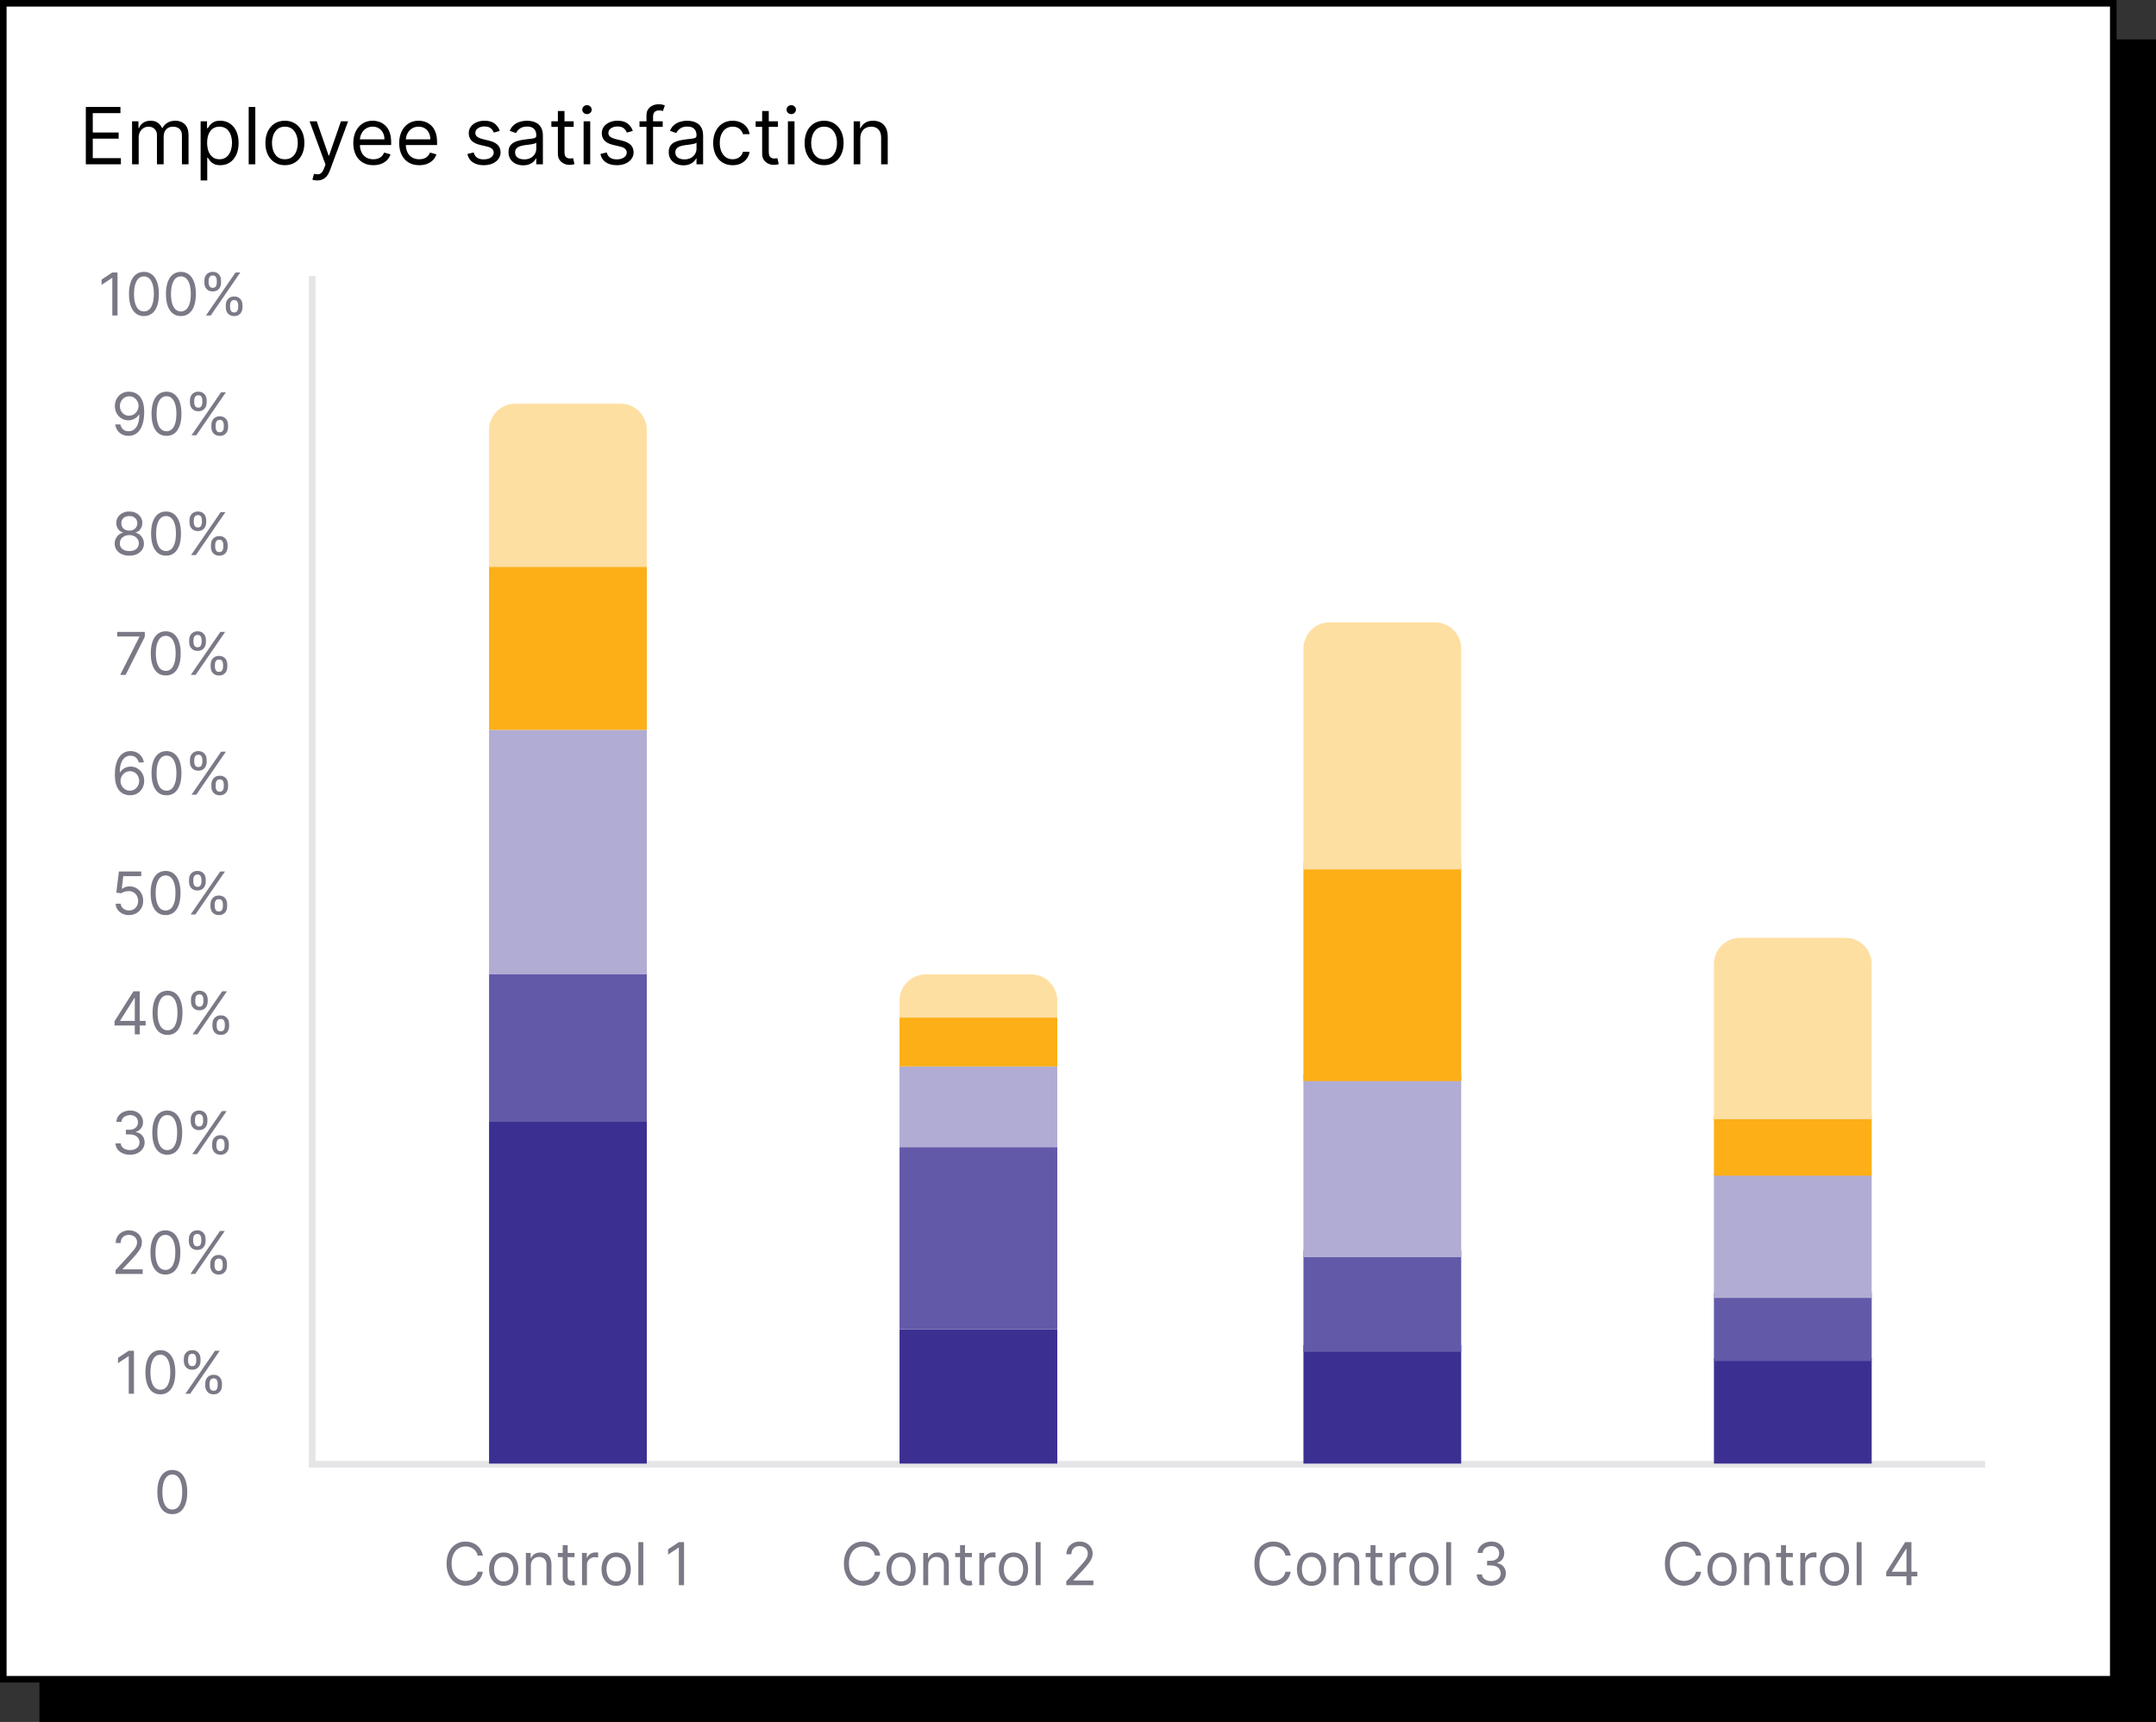 <svg width="328" height="262" viewBox="0 0 328 262" fill="none" xmlns="http://www.w3.org/2000/svg">
<rect x="0" y="0" width="328" height="262" fill="#333333" stroke="none"/>
<rect x="6.5" y="6.5" width="321" height="255" fill="black" stroke="black"/>
<rect x="0.5" y="0.5" width="321" height="255" fill="white" stroke="black"/>
<path d="M13.057 25V16.273H18.324V17.21H14.114V20.159H18.051V21.097H14.114V24.062H18.392V25H13.057ZM20.092 25V18.454H21.064V19.477H21.149C21.285 19.128 21.506 18.857 21.81 18.663C22.114 18.467 22.479 18.369 22.905 18.369C23.337 18.369 23.696 18.467 23.983 18.663C24.273 18.857 24.499 19.128 24.66 19.477H24.729C24.896 19.139 25.148 18.871 25.483 18.672C25.818 18.47 26.22 18.369 26.689 18.369C27.274 18.369 27.753 18.553 28.125 18.919C28.497 19.283 28.683 19.849 28.683 20.619V25H27.678V20.619C27.678 20.136 27.546 19.791 27.281 19.584C27.017 19.376 26.706 19.273 26.348 19.273C25.888 19.273 25.531 19.412 25.278 19.69C25.026 19.966 24.899 20.315 24.899 20.739V25H23.876V20.517C23.876 20.145 23.756 19.845 23.514 19.618C23.273 19.388 22.962 19.273 22.581 19.273C22.32 19.273 22.075 19.342 21.848 19.482C21.624 19.621 21.442 19.814 21.303 20.061C21.166 20.305 21.098 20.588 21.098 20.909V25H20.092ZM30.522 27.454V18.454H31.494V19.494H31.613C31.687 19.381 31.789 19.236 31.92 19.06C32.053 18.881 32.244 18.722 32.491 18.582C32.741 18.44 33.079 18.369 33.505 18.369C34.056 18.369 34.542 18.507 34.962 18.783C35.383 19.058 35.711 19.449 35.947 19.954C36.182 20.46 36.3 21.057 36.3 21.744C36.3 22.438 36.182 23.038 35.947 23.547C35.711 24.053 35.384 24.445 34.967 24.723C34.549 24.999 34.068 25.136 33.522 25.136C33.102 25.136 32.765 25.067 32.512 24.928C32.259 24.785 32.065 24.625 31.928 24.446C31.792 24.264 31.687 24.114 31.613 23.994H31.528V27.454H30.522ZM31.511 21.727C31.511 22.222 31.583 22.658 31.728 23.035C31.873 23.41 32.084 23.704 32.363 23.918C32.641 24.128 32.982 24.233 33.386 24.233C33.806 24.233 34.157 24.122 34.438 23.901C34.722 23.676 34.935 23.375 35.077 22.997C35.222 22.616 35.295 22.193 35.295 21.727C35.295 21.267 35.224 20.852 35.082 20.483C34.943 20.111 34.731 19.817 34.447 19.601C34.166 19.382 33.812 19.273 33.386 19.273C32.977 19.273 32.633 19.376 32.354 19.584C32.076 19.788 31.866 20.075 31.724 20.445C31.582 20.811 31.511 21.239 31.511 21.727ZM38.84 16.273V25H37.834V16.273H38.84ZM43.341 25.136C42.75 25.136 42.232 24.996 41.786 24.715C41.343 24.433 40.996 24.04 40.746 23.534C40.499 23.028 40.375 22.438 40.375 21.761C40.375 21.079 40.499 20.484 40.746 19.976C40.996 19.467 41.343 19.072 41.786 18.791C42.232 18.51 42.75 18.369 43.341 18.369C43.932 18.369 44.449 18.51 44.892 18.791C45.338 19.072 45.685 19.467 45.932 19.976C46.182 20.484 46.307 21.079 46.307 21.761C46.307 22.438 46.182 23.028 45.932 23.534C45.685 24.04 45.338 24.433 44.892 24.715C44.449 24.996 43.932 25.136 43.341 25.136ZM43.341 24.233C43.79 24.233 44.159 24.118 44.449 23.888C44.739 23.658 44.953 23.355 45.093 22.98C45.232 22.605 45.301 22.199 45.301 21.761C45.301 21.324 45.232 20.916 45.093 20.538C44.953 20.16 44.739 19.855 44.449 19.622C44.159 19.389 43.79 19.273 43.341 19.273C42.892 19.273 42.523 19.389 42.233 19.622C41.944 19.855 41.729 20.16 41.59 20.538C41.451 20.916 41.381 21.324 41.381 21.761C41.381 22.199 41.451 22.605 41.59 22.98C41.729 23.355 41.944 23.658 42.233 23.888C42.523 24.118 42.892 24.233 43.341 24.233ZM48.256 27.454C48.085 27.454 47.933 27.44 47.8 27.412C47.666 27.386 47.574 27.361 47.523 27.335L47.778 26.449C48.023 26.511 48.239 26.534 48.426 26.517C48.614 26.5 48.78 26.416 48.925 26.266C49.072 26.118 49.207 25.878 49.33 25.546L49.517 25.034L47.097 18.454H48.188L49.994 23.671H50.062L51.869 18.454H52.96L50.182 25.954C50.057 26.293 49.902 26.572 49.717 26.794C49.533 27.018 49.318 27.185 49.074 27.293C48.832 27.401 48.56 27.454 48.256 27.454ZM56.798 25.136C56.167 25.136 55.623 24.997 55.166 24.719C54.711 24.438 54.36 24.046 54.113 23.543C53.869 23.037 53.746 22.449 53.746 21.778C53.746 21.108 53.869 20.517 54.113 20.006C54.36 19.491 54.704 19.091 55.144 18.804C55.587 18.514 56.104 18.369 56.695 18.369C57.036 18.369 57.373 18.426 57.705 18.54C58.038 18.653 58.34 18.838 58.613 19.094C58.886 19.347 59.103 19.682 59.265 20.099C59.427 20.517 59.508 21.031 59.508 21.642V22.068H54.462V21.199H58.485C58.485 20.829 58.411 20.5 58.264 20.21C58.119 19.921 57.911 19.692 57.641 19.524C57.374 19.357 57.059 19.273 56.695 19.273C56.295 19.273 55.948 19.372 55.656 19.571C55.366 19.767 55.143 20.023 54.986 20.338C54.83 20.653 54.752 20.991 54.752 21.352V21.932C54.752 22.426 54.837 22.845 55.008 23.189C55.181 23.53 55.421 23.79 55.728 23.969C56.035 24.145 56.391 24.233 56.798 24.233C57.062 24.233 57.3 24.196 57.514 24.122C57.729 24.046 57.916 23.932 58.072 23.781C58.228 23.628 58.349 23.438 58.434 23.21L59.406 23.483C59.303 23.812 59.131 24.102 58.89 24.352C58.648 24.599 58.35 24.793 57.995 24.932C57.64 25.068 57.241 25.136 56.798 25.136ZM63.782 25.136C63.151 25.136 62.607 24.997 62.15 24.719C61.695 24.438 61.344 24.046 61.097 23.543C60.853 23.037 60.731 22.449 60.731 21.778C60.731 21.108 60.853 20.517 61.097 20.006C61.344 19.491 61.688 19.091 62.129 18.804C62.572 18.514 63.089 18.369 63.68 18.369C64.021 18.369 64.357 18.426 64.69 18.54C65.022 18.653 65.325 18.838 65.597 19.094C65.87 19.347 66.087 19.682 66.249 20.099C66.411 20.517 66.492 21.031 66.492 21.642V22.068H61.447V21.199H65.469C65.469 20.829 65.396 20.5 65.248 20.21C65.103 19.921 64.896 19.692 64.626 19.524C64.359 19.357 64.043 19.273 63.68 19.273C63.279 19.273 62.932 19.372 62.64 19.571C62.35 19.767 62.127 20.023 61.971 20.338C61.815 20.653 61.736 20.991 61.736 21.352V21.932C61.736 22.426 61.822 22.845 61.992 23.189C62.166 23.53 62.406 23.79 62.712 23.969C63.019 24.145 63.376 24.233 63.782 24.233C64.046 24.233 64.285 24.196 64.498 24.122C64.714 24.046 64.9 23.932 65.056 23.781C65.212 23.628 65.333 23.438 65.418 23.21L66.39 23.483C66.288 23.812 66.116 24.102 65.874 24.352C65.633 24.599 65.335 24.793 64.979 24.932C64.624 25.068 64.225 25.136 63.782 25.136ZM76.033 19.921L75.13 20.176C75.073 20.026 74.989 19.879 74.879 19.737C74.771 19.592 74.623 19.473 74.435 19.379C74.248 19.285 74.008 19.239 73.715 19.239C73.315 19.239 72.981 19.331 72.714 19.516C72.45 19.697 72.317 19.929 72.317 20.21C72.317 20.46 72.408 20.658 72.59 20.803C72.772 20.947 73.056 21.068 73.442 21.165L74.414 21.403C74.999 21.546 75.435 21.763 75.722 22.055C76.009 22.345 76.153 22.719 76.153 23.176C76.153 23.551 76.045 23.886 75.829 24.182C75.616 24.477 75.317 24.71 74.934 24.881C74.55 25.051 74.104 25.136 73.596 25.136C72.928 25.136 72.376 24.991 71.938 24.702C71.501 24.412 71.224 23.989 71.107 23.432L72.062 23.193C72.153 23.546 72.325 23.81 72.577 23.986C72.833 24.162 73.167 24.25 73.579 24.25C74.048 24.25 74.42 24.151 74.695 23.952C74.974 23.75 75.113 23.509 75.113 23.227C75.113 23 75.033 22.81 74.874 22.656C74.715 22.5 74.471 22.384 74.141 22.307L73.05 22.051C72.451 21.909 72.011 21.689 71.729 21.391C71.451 21.09 71.312 20.713 71.312 20.261C71.312 19.892 71.415 19.565 71.623 19.281C71.833 18.997 72.119 18.774 72.479 18.612C72.843 18.45 73.255 18.369 73.715 18.369C74.363 18.369 74.871 18.511 75.241 18.796C75.613 19.079 75.877 19.454 76.033 19.921ZM79.593 25.153C79.178 25.153 78.802 25.075 78.463 24.919C78.125 24.76 77.857 24.531 77.658 24.233C77.459 23.932 77.36 23.568 77.36 23.142C77.36 22.767 77.434 22.463 77.581 22.23C77.729 21.994 77.927 21.81 78.174 21.676C78.421 21.543 78.694 21.443 78.992 21.378C79.293 21.31 79.596 21.256 79.9 21.216C80.297 21.165 80.62 21.126 80.867 21.101C81.117 21.072 81.299 21.026 81.412 20.96C81.529 20.895 81.587 20.781 81.587 20.619V20.585C81.587 20.165 81.472 19.838 81.242 19.605C81.015 19.372 80.669 19.256 80.206 19.256C79.726 19.256 79.35 19.361 79.077 19.571C78.804 19.781 78.613 20.006 78.502 20.244L77.547 19.903C77.718 19.506 77.945 19.196 78.229 18.974C78.516 18.75 78.829 18.594 79.166 18.506C79.507 18.415 79.843 18.369 80.172 18.369C80.382 18.369 80.624 18.395 80.897 18.446C81.172 18.494 81.438 18.595 81.694 18.749C81.952 18.902 82.166 19.134 82.337 19.443C82.507 19.753 82.593 20.168 82.593 20.688V25H81.587V24.114H81.536C81.468 24.256 81.354 24.408 81.195 24.57C81.036 24.732 80.824 24.869 80.56 24.983C80.296 25.097 79.973 25.153 79.593 25.153ZM79.746 24.25C80.144 24.25 80.479 24.172 80.752 24.016C81.027 23.859 81.235 23.658 81.374 23.41C81.516 23.163 81.587 22.903 81.587 22.631V21.71C81.544 21.761 81.451 21.808 81.306 21.851C81.164 21.891 80.999 21.926 80.811 21.957C80.627 21.986 80.446 22.011 80.27 22.034C80.097 22.054 79.956 22.071 79.848 22.085C79.587 22.119 79.343 22.175 79.115 22.251C78.891 22.325 78.709 22.438 78.57 22.588C78.434 22.736 78.365 22.938 78.365 23.193C78.365 23.543 78.495 23.807 78.753 23.986C79.015 24.162 79.346 24.25 79.746 24.25ZM87.275 18.454V19.307H83.883V18.454H87.275ZM84.871 16.886H85.877V23.125C85.877 23.409 85.918 23.622 86.001 23.764C86.086 23.903 86.194 23.997 86.325 24.046C86.458 24.091 86.599 24.114 86.746 24.114C86.857 24.114 86.948 24.108 87.019 24.097C87.09 24.082 87.147 24.071 87.19 24.062L87.394 24.966C87.326 24.991 87.231 25.017 87.109 25.043C86.987 25.071 86.832 25.085 86.644 25.085C86.36 25.085 86.082 25.024 85.809 24.902C85.539 24.78 85.315 24.594 85.136 24.344C84.96 24.094 84.871 23.778 84.871 23.398V16.886ZM88.788 25V18.454H89.793V25H88.788ZM89.299 17.364C89.103 17.364 88.934 17.297 88.792 17.163C88.653 17.03 88.583 16.869 88.583 16.682C88.583 16.494 88.653 16.334 88.792 16.2C88.934 16.067 89.103 16 89.299 16C89.495 16 89.663 16.067 89.802 16.2C89.944 16.334 90.015 16.494 90.015 16.682C90.015 16.869 89.944 17.03 89.802 17.163C89.663 17.297 89.495 17.364 89.299 17.364ZM96.272 19.921L95.368 20.176C95.311 20.026 95.228 19.879 95.117 19.737C95.009 19.592 94.861 19.473 94.674 19.379C94.486 19.285 94.246 19.239 93.954 19.239C93.553 19.239 93.219 19.331 92.952 19.516C92.688 19.697 92.556 19.929 92.556 20.21C92.556 20.46 92.647 20.658 92.829 20.803C93.01 20.947 93.294 21.068 93.681 21.165L94.652 21.403C95.238 21.546 95.674 21.763 95.961 22.055C96.248 22.345 96.391 22.719 96.391 23.176C96.391 23.551 96.283 23.886 96.067 24.182C95.854 24.477 95.556 24.71 95.172 24.881C94.789 25.051 94.343 25.136 93.834 25.136C93.166 25.136 92.614 24.991 92.177 24.702C91.739 24.412 91.462 23.989 91.346 23.432L92.3 23.193C92.391 23.546 92.563 23.81 92.816 23.986C93.071 24.162 93.405 24.25 93.817 24.25C94.286 24.25 94.658 24.151 94.934 23.952C95.212 23.75 95.351 23.509 95.351 23.227C95.351 23 95.272 22.81 95.113 22.656C94.954 22.5 94.709 22.384 94.38 22.307L93.289 22.051C92.689 21.909 92.249 21.689 91.968 21.391C91.689 21.09 91.55 20.713 91.55 20.261C91.55 19.892 91.654 19.565 91.861 19.281C92.071 18.997 92.357 18.774 92.718 18.612C93.081 18.45 93.493 18.369 93.954 18.369C94.601 18.369 95.11 18.511 95.479 18.796C95.851 19.079 96.115 19.454 96.272 19.921ZM100.82 18.454V19.307H97.291V18.454H100.82ZM98.348 25V17.551C98.348 17.176 98.436 16.864 98.612 16.614C98.788 16.364 99.017 16.176 99.298 16.051C99.579 15.926 99.876 15.864 100.189 15.864C100.436 15.864 100.638 15.883 100.794 15.923C100.95 15.963 101.067 16 101.143 16.034L100.854 16.903C100.803 16.886 100.732 16.865 100.641 16.84C100.553 16.814 100.436 16.801 100.291 16.801C99.959 16.801 99.719 16.885 99.571 17.053C99.426 17.22 99.354 17.466 99.354 17.79V25H98.348ZM103.968 25.153C103.553 25.153 103.176 25.075 102.838 24.919C102.5 24.76 102.232 24.531 102.033 24.233C101.834 23.932 101.735 23.568 101.735 23.142C101.735 22.767 101.809 22.463 101.956 22.23C102.104 21.994 102.301 21.81 102.549 21.676C102.796 21.543 103.069 21.443 103.367 21.378C103.668 21.31 103.971 21.256 104.275 21.216C104.672 21.165 104.995 21.126 105.242 21.101C105.492 21.072 105.674 21.026 105.787 20.96C105.904 20.895 105.962 20.781 105.962 20.619V20.585C105.962 20.165 105.847 19.838 105.617 19.605C105.39 19.372 105.044 19.256 104.581 19.256C104.101 19.256 103.725 19.361 103.452 19.571C103.179 19.781 102.988 20.006 102.877 20.244L101.922 19.903C102.093 19.506 102.32 19.196 102.604 18.974C102.891 18.75 103.203 18.594 103.542 18.506C103.882 18.415 104.218 18.369 104.547 18.369C104.757 18.369 104.999 18.395 105.272 18.446C105.547 18.494 105.813 18.595 106.069 18.749C106.327 18.902 106.542 19.134 106.712 19.443C106.882 19.753 106.968 20.168 106.968 20.688V25H105.962V24.114H105.911C105.843 24.256 105.729 24.408 105.57 24.57C105.411 24.732 105.199 24.869 104.935 24.983C104.671 25.097 104.348 25.153 103.968 25.153ZM104.121 24.25C104.519 24.25 104.854 24.172 105.127 24.016C105.402 23.859 105.61 23.658 105.749 23.41C105.891 23.163 105.962 22.903 105.962 22.631V21.71C105.919 21.761 105.826 21.808 105.681 21.851C105.539 21.891 105.374 21.926 105.186 21.957C105.002 21.986 104.821 22.011 104.645 22.034C104.472 22.054 104.331 22.071 104.223 22.085C103.962 22.119 103.718 22.175 103.49 22.251C103.266 22.325 103.084 22.438 102.945 22.588C102.809 22.736 102.74 22.938 102.74 23.193C102.74 23.543 102.87 23.807 103.128 23.986C103.39 24.162 103.721 24.25 104.121 24.25ZM111.462 25.136C110.849 25.136 110.32 24.991 109.877 24.702C109.434 24.412 109.093 24.013 108.854 23.504C108.616 22.996 108.496 22.415 108.496 21.761C108.496 21.097 108.619 20.51 108.863 20.001C109.11 19.49 109.454 19.091 109.894 18.804C110.337 18.514 110.854 18.369 111.445 18.369C111.906 18.369 112.32 18.454 112.69 18.625C113.059 18.796 113.362 19.034 113.597 19.341C113.833 19.648 113.979 20.006 114.036 20.415H113.031C112.954 20.116 112.783 19.852 112.519 19.622C112.258 19.389 111.906 19.273 111.462 19.273C111.07 19.273 110.727 19.375 110.431 19.579C110.138 19.781 109.91 20.067 109.745 20.436C109.583 20.803 109.502 21.233 109.502 21.727C109.502 22.233 109.582 22.673 109.741 23.048C109.903 23.423 110.13 23.715 110.423 23.922C110.718 24.129 111.065 24.233 111.462 24.233C111.724 24.233 111.961 24.188 112.174 24.097C112.387 24.006 112.567 23.875 112.715 23.704C112.863 23.534 112.968 23.329 113.031 23.091H114.036C113.979 23.477 113.839 23.825 113.614 24.135C113.393 24.442 113.099 24.686 112.732 24.868C112.369 25.047 111.945 25.136 111.462 25.136ZM118.353 18.454V19.307H114.961V18.454H118.353ZM115.95 16.886H116.955V23.125C116.955 23.409 116.996 23.622 117.079 23.764C117.164 23.903 117.272 23.997 117.403 24.046C117.536 24.091 117.677 24.114 117.825 24.114C117.935 24.114 118.026 24.108 118.097 24.097C118.168 24.082 118.225 24.071 118.268 24.062L118.472 24.966C118.404 24.991 118.309 25.017 118.187 25.043C118.065 25.071 117.91 25.085 117.722 25.085C117.438 25.085 117.16 25.024 116.887 24.902C116.617 24.78 116.393 24.594 116.214 24.344C116.038 24.094 115.95 23.778 115.95 23.398V16.886ZM119.866 25V18.454H120.871V25H119.866ZM120.377 17.364C120.181 17.364 120.012 17.297 119.87 17.163C119.731 17.03 119.661 16.869 119.661 16.682C119.661 16.494 119.731 16.334 119.87 16.2C120.012 16.067 120.181 16 120.377 16C120.573 16 120.741 16.067 120.88 16.2C121.022 16.334 121.093 16.494 121.093 16.682C121.093 16.869 121.022 17.03 120.88 17.163C120.741 17.297 120.573 17.364 120.377 17.364ZM125.373 25.136C124.782 25.136 124.263 24.996 123.817 24.715C123.374 24.433 123.027 24.04 122.777 23.534C122.53 23.028 122.407 22.438 122.407 21.761C122.407 21.079 122.53 20.484 122.777 19.976C123.027 19.467 123.374 19.072 123.817 18.791C124.263 18.51 124.782 18.369 125.373 18.369C125.963 18.369 126.48 18.51 126.924 18.791C127.37 19.072 127.716 19.467 127.963 19.976C128.213 20.484 128.338 21.079 128.338 21.761C128.338 22.438 128.213 23.028 127.963 23.534C127.716 24.04 127.37 24.433 126.924 24.715C126.48 24.996 125.963 25.136 125.373 25.136ZM125.373 24.233C125.821 24.233 126.191 24.118 126.48 23.888C126.77 23.658 126.985 23.355 127.124 22.98C127.263 22.605 127.333 22.199 127.333 21.761C127.333 21.324 127.263 20.916 127.124 20.538C126.985 20.16 126.77 19.855 126.48 19.622C126.191 19.389 125.821 19.273 125.373 19.273C124.924 19.273 124.554 19.389 124.265 19.622C123.975 19.855 123.76 20.16 123.621 20.538C123.482 20.916 123.412 21.324 123.412 21.761C123.412 22.199 123.482 22.605 123.621 22.98C123.76 23.355 123.975 23.658 124.265 23.888C124.554 24.118 124.924 24.233 125.373 24.233ZM130.879 21.062V25H129.874V18.454H130.845V19.477H130.93C131.084 19.145 131.317 18.878 131.629 18.676C131.942 18.472 132.345 18.369 132.839 18.369C133.283 18.369 133.67 18.46 134.003 18.642C134.335 18.821 134.594 19.094 134.778 19.46C134.963 19.824 135.055 20.284 135.055 20.841V25H134.05V20.909C134.05 20.395 133.916 19.994 133.649 19.707C133.382 19.418 133.016 19.273 132.55 19.273C132.229 19.273 131.942 19.342 131.689 19.482C131.439 19.621 131.241 19.824 131.097 20.091C130.952 20.358 130.879 20.682 130.879 21.062Z" fill="black"/>
<path d="M19.662 59.594C19.931 59.596 20.199 59.648 20.468 59.748C20.736 59.848 20.981 60.014 21.203 60.246C21.424 60.477 21.602 60.791 21.736 61.189C21.871 61.588 21.938 62.087 21.938 62.688C21.938 63.27 21.882 63.786 21.772 64.238C21.663 64.688 21.505 65.067 21.299 65.376C21.094 65.685 20.845 65.919 20.551 66.079C20.259 66.239 19.929 66.319 19.56 66.319C19.194 66.319 18.866 66.246 18.579 66.102C18.293 65.954 18.059 65.751 17.876 65.491C17.695 65.229 17.578 64.925 17.527 64.58H18.307C18.377 64.881 18.517 65.129 18.726 65.325C18.937 65.519 19.215 65.616 19.56 65.616C20.065 65.616 20.463 65.395 20.755 64.954C21.049 64.513 21.196 63.89 21.196 63.084H21.145C21.026 63.263 20.884 63.418 20.72 63.548C20.556 63.678 20.374 63.778 20.174 63.848C19.973 63.919 19.76 63.954 19.534 63.954C19.159 63.954 18.815 63.861 18.502 63.676C18.191 63.488 17.942 63.231 17.754 62.905C17.569 62.577 17.476 62.202 17.476 61.78C17.476 61.38 17.566 61.013 17.745 60.681C17.926 60.346 18.179 60.08 18.505 59.882C18.833 59.684 19.219 59.588 19.662 59.594ZM19.662 60.297C19.394 60.297 19.152 60.365 18.937 60.499C18.724 60.631 18.554 60.81 18.429 61.036C18.305 61.26 18.243 61.508 18.243 61.78C18.243 62.053 18.303 62.301 18.422 62.525C18.544 62.747 18.709 62.924 18.918 63.056C19.128 63.186 19.368 63.251 19.637 63.251C19.839 63.251 20.028 63.211 20.202 63.132C20.377 63.051 20.529 62.942 20.659 62.803C20.791 62.663 20.895 62.504 20.969 62.327C21.044 62.148 21.081 61.962 21.081 61.768C21.081 61.512 21.02 61.272 20.896 61.049C20.774 60.825 20.606 60.644 20.391 60.505C20.178 60.367 19.935 60.297 19.662 60.297ZM25.33 66.319C24.848 66.319 24.438 66.188 24.099 65.926C23.76 65.662 23.502 65.279 23.323 64.778C23.143 64.275 23.054 63.668 23.054 62.957C23.054 62.249 23.143 61.645 23.323 61.144C23.504 60.642 23.764 60.258 24.102 59.994C24.443 59.727 24.852 59.594 25.33 59.594C25.807 59.594 26.215 59.727 26.554 59.994C26.895 60.258 27.154 60.642 27.334 61.144C27.515 61.645 27.605 62.249 27.605 62.957C27.605 63.668 27.516 64.275 27.337 64.778C27.158 65.279 26.899 65.662 26.56 65.926C26.221 66.188 25.811 66.319 25.33 66.319ZM25.33 65.616C25.807 65.616 26.178 65.386 26.442 64.925C26.706 64.465 26.838 63.809 26.838 62.957C26.838 62.39 26.777 61.907 26.656 61.509C26.537 61.11 26.364 60.807 26.138 60.598C25.915 60.389 25.645 60.285 25.33 60.285C24.857 60.285 24.487 60.518 24.221 60.985C23.954 61.449 23.821 62.106 23.821 62.957C23.821 63.523 23.881 64.005 24 64.401C24.119 64.797 24.291 65.099 24.515 65.306C24.741 65.512 25.012 65.616 25.33 65.616ZM32.156 65.002V64.657C32.156 64.418 32.205 64.2 32.303 64.002C32.404 63.801 32.548 63.642 32.738 63.522C32.93 63.401 33.162 63.34 33.435 63.34C33.712 63.34 33.944 63.401 34.131 63.522C34.319 63.642 34.461 63.801 34.556 64.002C34.652 64.2 34.7 64.418 34.7 64.657V65.002C34.7 65.241 34.651 65.46 34.553 65.66C34.457 65.859 34.315 66.018 34.125 66.14C33.938 66.259 33.707 66.319 33.435 66.319C33.158 66.319 32.924 66.259 32.735 66.14C32.545 66.018 32.401 65.859 32.303 65.66C32.205 65.46 32.156 65.241 32.156 65.002ZM32.808 64.657V65.002C32.808 65.2 32.855 65.378 32.949 65.536C33.043 65.691 33.205 65.769 33.435 65.769C33.658 65.769 33.816 65.691 33.908 65.536C34.002 65.378 34.048 65.2 34.048 65.002V64.657C34.048 64.459 34.004 64.282 33.914 64.126C33.825 63.969 33.665 63.89 33.435 63.89C33.211 63.89 33.05 63.969 32.952 64.126C32.856 64.282 32.808 64.459 32.808 64.657ZM28.896 61.256V60.911C28.896 60.672 28.945 60.454 29.043 60.256C29.143 60.056 29.288 59.896 29.478 59.776C29.67 59.655 29.902 59.594 30.175 59.594C30.452 59.594 30.684 59.655 30.872 59.776C31.059 59.896 31.201 60.056 31.297 60.256C31.392 60.454 31.44 60.672 31.44 60.911V61.256C31.44 61.495 31.391 61.714 31.293 61.915C31.198 62.113 31.055 62.273 30.865 62.394C30.678 62.513 30.448 62.573 30.175 62.573C29.898 62.573 29.665 62.513 29.475 62.394C29.285 62.273 29.141 62.113 29.043 61.915C28.945 61.714 28.896 61.495 28.896 61.256ZM29.548 60.911V61.256C29.548 61.455 29.595 61.632 29.689 61.79C29.783 61.946 29.945 62.023 30.175 62.023C30.398 62.023 30.556 61.946 30.648 61.79C30.741 61.632 30.788 61.455 30.788 61.256V60.911C30.788 60.713 30.744 60.536 30.654 60.381C30.565 60.223 30.405 60.144 30.175 60.144C29.951 60.144 29.79 60.223 29.692 60.381C29.596 60.536 29.548 60.713 29.548 60.911ZM29.139 66.229L33.639 59.684H34.368L29.868 66.229H29.139Z" fill="#7B7986"/>
<path d="M26.213 230.383C25.732 230.383 25.322 230.251 24.983 229.989C24.644 229.725 24.385 229.343 24.206 228.842C24.027 228.339 23.938 227.732 23.938 227.02C23.938 226.313 24.027 225.709 24.206 225.208C24.387 224.705 24.647 224.322 24.986 224.058C25.327 223.791 25.736 223.658 26.213 223.658C26.691 223.658 27.099 223.791 27.438 224.058C27.778 224.322 28.038 224.705 28.217 225.208C28.398 225.709 28.489 226.313 28.489 227.02C28.489 227.732 28.399 228.339 28.221 228.842C28.041 229.343 27.783 229.725 27.444 229.989C27.105 230.251 26.695 230.383 26.213 230.383ZM26.213 229.679C26.691 229.679 27.061 229.449 27.326 228.989C27.59 228.529 27.722 227.873 27.722 227.02C27.722 226.454 27.661 225.971 27.54 225.573C27.42 225.174 27.248 224.87 27.022 224.662C26.798 224.453 26.529 224.348 26.213 224.348C25.74 224.348 25.371 224.582 25.104 225.048C24.838 225.513 24.705 226.17 24.705 227.02C24.705 227.587 24.765 228.069 24.884 228.465C25.003 228.861 25.175 229.163 25.398 229.369C25.624 229.576 25.896 229.679 26.213 229.679Z" fill="#7B7986"/>
<path d="M20.38 205.518V212.064H19.587V206.349H19.549L17.951 207.41V206.605L19.587 205.518H20.38ZM24.397 212.153C23.915 212.153 23.505 212.022 23.166 211.76C22.828 211.496 22.569 211.113 22.39 210.613C22.211 210.11 22.121 209.503 22.121 208.791C22.121 208.084 22.211 207.48 22.39 206.979C22.571 206.476 22.831 206.092 23.17 205.828C23.511 205.562 23.92 205.429 24.397 205.429C24.874 205.429 25.282 205.562 25.621 205.828C25.962 206.092 26.222 206.476 26.401 206.979C26.582 207.48 26.672 208.084 26.672 208.791C26.672 209.503 26.583 210.11 26.404 210.613C26.225 211.113 25.966 211.496 25.627 211.76C25.289 212.022 24.878 212.153 24.397 212.153ZM24.397 211.45C24.874 211.45 25.245 211.22 25.509 210.76C25.773 210.3 25.905 209.643 25.905 208.791C25.905 208.224 25.845 207.742 25.723 207.343C25.604 206.945 25.431 206.641 25.206 206.432C24.982 206.224 24.712 206.119 24.397 206.119C23.924 206.119 23.554 206.352 23.288 206.819C23.022 207.284 22.889 207.941 22.889 208.791C22.889 209.358 22.948 209.839 23.067 210.236C23.187 210.632 23.358 210.933 23.582 211.14C23.808 211.347 24.079 211.45 24.397 211.45ZM31.224 210.836V210.491C31.224 210.253 31.273 210.034 31.371 209.836C31.471 209.636 31.616 209.476 31.805 209.357C31.997 209.235 32.229 209.175 32.502 209.175C32.779 209.175 33.011 209.235 33.199 209.357C33.386 209.476 33.528 209.636 33.624 209.836C33.72 210.034 33.768 210.253 33.768 210.491V210.836C33.768 211.075 33.719 211.295 33.621 211.495C33.525 211.693 33.382 211.853 33.192 211.974C33.005 212.094 32.775 212.153 32.502 212.153C32.225 212.153 31.992 212.094 31.802 211.974C31.613 211.853 31.469 211.693 31.371 211.495C31.273 211.295 31.224 211.075 31.224 210.836ZM31.876 210.491V210.836C31.876 211.035 31.922 211.213 32.016 211.37C32.11 211.526 32.272 211.603 32.502 211.603C32.726 211.603 32.883 211.526 32.975 211.37C33.069 211.213 33.116 211.035 33.116 210.836V210.491C33.116 210.293 33.071 210.116 32.981 209.961C32.892 209.803 32.732 209.724 32.502 209.724C32.278 209.724 32.117 209.803 32.02 209.961C31.924 210.116 31.876 210.293 31.876 210.491ZM27.964 207.091V206.746C27.964 206.507 28.013 206.289 28.111 206.09C28.211 205.89 28.356 205.73 28.545 205.611C28.737 205.49 28.969 205.429 29.242 205.429C29.519 205.429 29.751 205.49 29.939 205.611C30.126 205.73 30.268 205.89 30.364 206.09C30.46 206.289 30.508 206.507 30.508 206.746V207.091C30.508 207.329 30.459 207.549 30.361 207.749C30.265 207.947 30.122 208.107 29.933 208.228C29.745 208.348 29.515 208.407 29.242 208.407C28.965 208.407 28.732 208.348 28.542 208.228C28.353 208.107 28.209 207.947 28.111 207.749C28.013 207.549 27.964 207.329 27.964 207.091ZM28.616 206.746V207.091C28.616 207.289 28.663 207.467 28.756 207.624C28.85 207.78 29.012 207.858 29.242 207.858C29.466 207.858 29.623 207.78 29.715 207.624C29.809 207.467 29.856 207.289 29.856 207.091V206.746C29.856 206.547 29.811 206.371 29.721 206.215C29.632 206.057 29.472 205.978 29.242 205.978C29.018 205.978 28.858 206.057 28.759 206.215C28.664 206.371 28.616 206.547 28.616 206.746ZM28.207 212.064L32.707 205.518H33.435L28.935 212.064H28.207Z" fill="#7B7986"/>
<path d="M17.578 193.834V193.259L19.739 190.894C19.992 190.617 20.201 190.376 20.365 190.172C20.529 189.965 20.651 189.771 20.73 189.59C20.811 189.407 20.851 189.215 20.851 189.015C20.851 188.785 20.796 188.586 20.685 188.417C20.576 188.249 20.427 188.119 20.238 188.027C20.048 187.936 19.835 187.89 19.598 187.89C19.347 187.89 19.127 187.942 18.94 188.046C18.755 188.149 18.611 188.293 18.509 188.478C18.408 188.663 18.358 188.881 18.358 189.13H17.604C17.604 188.746 17.692 188.41 17.869 188.12C18.046 187.83 18.287 187.604 18.592 187.442C18.898 187.28 19.242 187.2 19.624 187.2C20.007 187.2 20.347 187.28 20.643 187.442C20.94 187.604 21.172 187.823 21.34 188.098C21.509 188.372 21.593 188.678 21.593 189.015C21.593 189.256 21.549 189.491 21.462 189.721C21.376 189.949 21.227 190.204 21.014 190.485C20.803 190.764 20.51 191.105 20.135 191.508L18.665 193.08V193.131H21.708V193.834H17.578ZM25.163 193.924C24.681 193.924 24.271 193.793 23.932 193.531C23.593 193.267 23.334 192.884 23.155 192.383C22.977 191.881 22.887 191.273 22.887 190.562C22.887 189.854 22.977 189.25 23.155 188.75C23.337 188.247 23.596 187.863 23.935 187.599C24.276 187.333 24.685 187.2 25.163 187.2C25.64 187.2 26.048 187.333 26.387 187.599C26.728 187.863 26.988 188.247 27.166 188.75C27.348 189.25 27.438 189.854 27.438 190.562C27.438 191.273 27.349 191.881 27.17 192.383C26.991 192.884 26.732 193.267 26.393 193.531C26.054 193.793 25.644 193.924 25.163 193.924ZM25.163 193.221C25.64 193.221 26.011 192.991 26.275 192.53C26.539 192.07 26.671 191.414 26.671 190.562C26.671 189.995 26.61 189.512 26.489 189.114C26.37 188.716 26.197 188.412 25.971 188.203C25.747 187.994 25.478 187.89 25.163 187.89C24.69 187.89 24.32 188.123 24.054 188.59C23.787 189.054 23.654 189.712 23.654 190.562C23.654 191.129 23.714 191.61 23.833 192.006C23.952 192.403 24.124 192.704 24.348 192.911C24.573 193.117 24.845 193.221 25.163 193.221ZM31.989 192.607V192.262C31.989 192.023 32.038 191.805 32.136 191.607C32.236 191.407 32.381 191.247 32.571 191.127C32.763 191.006 32.995 190.945 33.268 190.945C33.545 190.945 33.777 191.006 33.964 191.127C34.152 191.247 34.294 191.407 34.389 191.607C34.485 191.805 34.533 192.023 34.533 192.262V192.607C34.533 192.846 34.484 193.065 34.386 193.266C34.29 193.464 34.148 193.624 33.958 193.745C33.771 193.864 33.54 193.924 33.268 193.924C32.991 193.924 32.757 193.864 32.568 193.745C32.378 193.624 32.234 193.464 32.136 193.266C32.038 193.065 31.989 192.846 31.989 192.607ZM32.641 192.262V192.607C32.641 192.805 32.688 192.983 32.782 193.141C32.876 193.296 33.038 193.374 33.268 193.374C33.491 193.374 33.649 193.296 33.741 193.141C33.834 192.983 33.881 192.805 33.881 192.607V192.262C33.881 192.064 33.837 191.887 33.747 191.731C33.658 191.574 33.498 191.495 33.268 191.495C33.044 191.495 32.883 191.574 32.785 191.731C32.689 191.887 32.641 192.064 32.641 192.262ZM28.729 188.861V188.516C28.729 188.278 28.778 188.059 28.876 187.861C28.977 187.661 29.121 187.501 29.311 187.382C29.503 187.26 29.735 187.2 30.008 187.2C30.285 187.2 30.517 187.26 30.704 187.382C30.892 187.501 31.034 187.661 31.13 187.861C31.226 188.059 31.273 188.278 31.273 188.516V188.861C31.273 189.1 31.224 189.32 31.126 189.52C31.03 189.718 30.888 189.878 30.698 189.999C30.511 190.119 30.28 190.178 30.008 190.178C29.731 190.178 29.497 190.119 29.308 189.999C29.118 189.878 28.974 189.718 28.876 189.52C28.778 189.32 28.729 189.1 28.729 188.861ZM29.381 188.516V188.861C29.381 189.06 29.428 189.238 29.522 189.395C29.616 189.551 29.778 189.629 30.008 189.629C30.232 189.629 30.389 189.551 30.481 189.395C30.575 189.238 30.621 189.06 30.621 188.861V188.516C30.621 188.318 30.577 188.141 30.487 187.986C30.398 187.828 30.238 187.749 30.008 187.749C29.784 187.749 29.623 187.828 29.525 187.986C29.429 188.141 29.381 188.318 29.381 188.516ZM28.972 193.834L33.472 187.289H34.201L29.701 193.834H28.972Z" fill="#7B7986"/>
<path d="M19.79 175.695C19.368 175.695 18.992 175.622 18.662 175.477C18.334 175.332 18.073 175.131 17.879 174.873C17.687 174.613 17.583 174.312 17.566 173.969H18.371C18.388 174.18 18.46 174.362 18.588 174.515C18.716 174.667 18.884 174.784 19.09 174.867C19.297 174.95 19.526 174.991 19.777 174.991C20.058 174.991 20.308 174.942 20.525 174.844C20.742 174.746 20.913 174.61 21.037 174.435C21.16 174.261 21.222 174.058 21.222 173.828C21.222 173.587 21.162 173.375 21.043 173.192C20.924 173.007 20.749 172.862 20.519 172.757C20.289 172.653 20.007 172.601 19.675 172.601H19.151V171.898H19.675C19.935 171.898 20.163 171.851 20.359 171.757C20.557 171.663 20.712 171.531 20.822 171.361C20.935 171.19 20.992 170.99 20.992 170.76C20.992 170.538 20.943 170.346 20.845 170.181C20.747 170.017 20.608 169.89 20.429 169.798C20.252 169.706 20.044 169.661 19.803 169.661C19.577 169.661 19.364 169.702 19.164 169.785C18.965 169.866 18.804 169.984 18.678 170.14C18.552 170.293 18.484 170.479 18.473 170.696H17.706C17.719 170.353 17.822 170.053 18.016 169.795C18.21 169.535 18.464 169.332 18.777 169.187C19.092 169.043 19.439 168.97 19.816 168.97C20.221 168.97 20.568 169.052 20.858 169.216C21.147 169.378 21.37 169.592 21.526 169.859C21.681 170.125 21.759 170.413 21.759 170.722C21.759 171.09 21.662 171.404 21.468 171.664C21.276 171.924 21.015 172.104 20.685 172.205V172.256C21.098 172.324 21.421 172.5 21.653 172.783C21.886 173.064 22.002 173.413 22.002 173.828C22.002 174.184 21.905 174.504 21.711 174.787C21.519 175.068 21.257 175.29 20.925 175.452C20.592 175.614 20.214 175.695 19.79 175.695ZM25.444 175.695C24.962 175.695 24.552 175.564 24.213 175.301C23.875 175.037 23.616 174.655 23.437 174.154C23.258 173.651 23.168 173.044 23.168 172.332C23.168 171.625 23.258 171.021 23.437 170.52C23.618 170.017 23.878 169.634 24.217 169.37C24.558 169.103 24.967 168.97 25.444 168.97C25.921 168.97 26.329 169.103 26.668 169.37C27.009 169.634 27.269 170.017 27.448 170.52C27.629 171.021 27.719 171.625 27.719 172.332C27.719 173.044 27.63 173.651 27.451 174.154C27.272 174.655 27.013 175.037 26.674 175.301C26.335 175.564 25.925 175.695 25.444 175.695ZM25.444 174.991C25.921 174.991 26.292 174.761 26.556 174.301C26.82 173.841 26.952 173.185 26.952 172.332C26.952 171.766 26.892 171.283 26.77 170.885C26.651 170.486 26.478 170.183 26.252 169.974C26.029 169.765 25.759 169.661 25.444 169.661C24.971 169.661 24.601 169.894 24.335 170.36C24.069 170.825 23.935 171.482 23.935 172.332C23.935 172.899 23.995 173.381 24.114 173.777C24.234 174.173 24.405 174.475 24.629 174.681C24.855 174.888 25.126 174.991 25.444 174.991ZM32.271 174.378V174.033C32.271 173.794 32.32 173.576 32.418 173.377C32.518 173.177 32.663 173.017 32.852 172.898C33.044 172.777 33.276 172.716 33.549 172.716C33.826 172.716 34.058 172.777 34.246 172.898C34.433 173.017 34.575 173.177 34.671 173.377C34.767 173.576 34.815 173.794 34.815 174.033V174.378C34.815 174.616 34.766 174.836 34.668 175.036C34.572 175.234 34.429 175.394 34.239 175.516C34.052 175.635 33.822 175.695 33.549 175.695C33.272 175.695 33.039 175.635 32.849 175.516C32.659 175.394 32.516 175.234 32.418 175.036C32.32 174.836 32.271 174.616 32.271 174.378ZM32.922 174.033V174.378C32.922 174.576 32.969 174.754 33.063 174.912C33.157 175.067 33.319 175.145 33.549 175.145C33.773 175.145 33.93 175.067 34.022 174.912C34.116 174.754 34.163 174.576 34.163 174.378V174.033C34.163 173.835 34.118 173.658 34.028 173.502C33.939 173.344 33.779 173.266 33.549 173.266C33.325 173.266 33.164 173.344 33.066 173.502C32.971 173.658 32.922 173.835 32.922 174.033ZM29.011 170.632V170.287C29.011 170.048 29.06 169.83 29.158 169.632C29.258 169.431 29.403 169.272 29.592 169.152C29.784 169.031 30.016 168.97 30.289 168.97C30.566 168.97 30.798 169.031 30.986 169.152C31.173 169.272 31.315 169.431 31.411 169.632C31.507 169.83 31.555 170.048 31.555 170.287V170.632C31.555 170.871 31.506 171.09 31.408 171.29C31.312 171.489 31.169 171.648 30.979 171.77C30.792 171.889 30.562 171.949 30.289 171.949C30.012 171.949 29.779 171.889 29.589 171.77C29.399 171.648 29.256 171.489 29.158 171.29C29.06 171.09 29.011 170.871 29.011 170.632ZM29.663 170.287V170.632C29.663 170.83 29.709 171.008 29.803 171.166C29.897 171.321 30.059 171.399 30.289 171.399C30.513 171.399 30.67 171.321 30.762 171.166C30.856 171.008 30.903 170.83 30.903 170.632V170.287C30.903 170.089 30.858 169.912 30.768 169.756C30.679 169.599 30.519 169.52 30.289 169.52C30.065 169.52 29.904 169.599 29.806 169.756C29.71 169.912 29.663 170.089 29.663 170.287ZM29.253 175.605L33.754 169.06H34.482L29.982 175.605H29.253Z" fill="#7B7986"/>
<path d="M17.425 156.034V155.382L20.301 150.83H20.774V151.84H20.455L18.282 155.279V155.33H22.155V156.034H17.425ZM20.506 157.376V155.835V155.532V150.83H21.26V157.376H20.506ZM25.488 157.465C25.006 157.465 24.596 157.334 24.257 157.072C23.919 156.808 23.66 156.426 23.481 155.925C23.302 155.422 23.212 154.815 23.212 154.103C23.212 153.396 23.302 152.792 23.481 152.291C23.662 151.788 23.922 151.405 24.261 151.14C24.601 150.874 25.011 150.741 25.488 150.741C25.965 150.741 26.373 150.874 26.712 151.14C27.053 151.405 27.313 151.788 27.492 152.291C27.673 152.792 27.763 153.396 27.763 154.103C27.763 154.815 27.674 155.422 27.495 155.925C27.316 156.426 27.057 156.808 26.718 157.072C26.38 157.334 25.969 157.465 25.488 157.465ZM25.488 156.762C25.965 156.762 26.336 156.532 26.6 156.072C26.864 155.612 26.996 154.955 26.996 154.103C26.996 153.536 26.936 153.054 26.814 152.655C26.695 152.257 26.522 151.953 26.296 151.744C26.073 151.536 25.803 151.431 25.488 151.431C25.015 151.431 24.645 151.665 24.379 152.131C24.112 152.596 23.979 153.253 23.979 154.103C23.979 154.67 24.039 155.151 24.158 155.548C24.278 155.944 24.449 156.246 24.673 156.452C24.899 156.659 25.17 156.762 25.488 156.762ZM32.315 156.149V155.803C32.315 155.565 32.364 155.346 32.462 155.148C32.562 154.948 32.706 154.788 32.896 154.669C33.088 154.547 33.32 154.487 33.593 154.487C33.87 154.487 34.102 154.547 34.29 154.669C34.477 154.788 34.619 154.948 34.715 155.148C34.811 155.346 34.858 155.565 34.858 155.803V156.149C34.858 156.387 34.809 156.607 34.712 156.807C34.616 157.005 34.473 157.165 34.283 157.286C34.096 157.406 33.866 157.465 33.593 157.465C33.316 157.465 33.083 157.406 32.893 157.286C32.703 157.165 32.559 157.005 32.462 156.807C32.364 156.607 32.315 156.387 32.315 156.149ZM32.967 155.803V156.149C32.967 156.347 33.013 156.525 33.107 156.682C33.201 156.838 33.363 156.916 33.593 156.916C33.817 156.916 33.974 156.838 34.066 156.682C34.16 156.525 34.206 156.347 34.206 156.149V155.803C34.206 155.605 34.162 155.428 34.072 155.273C33.983 155.115 33.823 155.036 33.593 155.036C33.369 155.036 33.208 155.115 33.11 155.273C33.014 155.428 32.967 155.605 32.967 155.803ZM29.055 152.403V152.058C29.055 151.819 29.104 151.601 29.202 151.402C29.302 151.202 29.447 151.042 29.636 150.923C29.828 150.802 30.06 150.741 30.333 150.741C30.61 150.741 30.842 150.802 31.03 150.923C31.217 151.042 31.359 151.202 31.455 151.402C31.551 151.601 31.599 151.819 31.599 152.058V152.403C31.599 152.641 31.55 152.861 31.452 153.061C31.356 153.259 31.213 153.419 31.023 153.541C30.836 153.66 30.606 153.72 30.333 153.72C30.056 153.72 29.823 153.66 29.633 153.541C29.443 153.419 29.3 153.259 29.202 153.061C29.104 152.861 29.055 152.641 29.055 152.403ZM29.706 152.058V152.403C29.706 152.601 29.753 152.779 29.847 152.937C29.941 153.092 30.103 153.17 30.333 153.17C30.557 153.17 30.714 153.092 30.806 152.937C30.9 152.779 30.947 152.601 30.947 152.403V152.058C30.947 151.86 30.902 151.683 30.812 151.527C30.723 151.369 30.563 151.291 30.333 151.291C30.109 151.291 29.948 151.369 29.85 151.527C29.755 151.683 29.706 151.86 29.706 152.058ZM29.297 157.376L33.797 150.83H34.526L30.026 157.376H29.297Z" fill="#7B7986"/>
<path d="M19.624 139.236C19.249 139.236 18.911 139.161 18.611 139.012C18.31 138.863 18.07 138.659 17.888 138.399C17.707 138.139 17.608 137.843 17.591 137.51H18.358C18.388 137.806 18.522 138.051 18.761 138.245C19.002 138.437 19.289 138.533 19.624 138.533C19.892 138.533 20.131 138.47 20.34 138.344C20.551 138.219 20.716 138.046 20.835 137.827C20.957 137.605 21.017 137.355 21.017 137.075C21.017 136.79 20.954 136.535 20.829 136.312C20.705 136.086 20.535 135.908 20.317 135.778C20.1 135.648 19.852 135.582 19.573 135.58C19.372 135.578 19.167 135.608 18.956 135.672C18.745 135.734 18.571 135.814 18.435 135.912L17.694 135.823L18.09 132.601H21.49V133.304H18.755L18.524 135.235H18.563C18.697 135.128 18.865 135.04 19.068 134.969C19.27 134.899 19.481 134.864 19.701 134.864C20.101 134.864 20.458 134.96 20.771 135.151C21.087 135.341 21.334 135.601 21.513 135.931C21.694 136.262 21.784 136.639 21.784 137.063C21.784 137.48 21.691 137.853 21.503 138.181C21.318 138.507 21.062 138.765 20.736 138.955C20.41 139.142 20.039 139.236 19.624 139.236ZM25.189 139.236C24.707 139.236 24.297 139.105 23.959 138.843C23.62 138.579 23.361 138.196 23.182 137.695C23.003 137.193 22.913 136.585 22.913 135.874C22.913 135.166 23.003 134.562 23.182 134.062C23.363 133.559 23.623 133.175 23.962 132.911C24.303 132.645 24.712 132.512 25.189 132.512C25.666 132.512 26.074 132.645 26.413 132.911C26.754 133.175 27.014 133.559 27.193 134.062C27.374 134.562 27.465 135.166 27.465 135.874C27.465 136.585 27.375 137.193 27.196 137.695C27.017 138.196 26.758 138.579 26.419 138.843C26.081 139.105 25.671 139.236 25.189 139.236ZM25.189 138.533C25.666 138.533 26.037 138.303 26.301 137.843C26.565 137.382 26.698 136.726 26.698 135.874C26.698 135.307 26.637 134.824 26.515 134.426C26.396 134.028 26.223 133.724 25.998 133.515C25.774 133.306 25.504 133.202 25.189 133.202C24.716 133.202 24.346 133.435 24.08 133.902C23.814 134.366 23.68 135.024 23.68 135.874C23.68 136.441 23.74 136.922 23.859 137.318C23.979 137.715 24.15 138.016 24.374 138.223C24.6 138.43 24.872 138.533 25.189 138.533ZM32.016 137.919V137.574C32.016 137.335 32.065 137.117 32.163 136.919C32.263 136.719 32.408 136.559 32.597 136.439C32.789 136.318 33.021 136.257 33.294 136.257C33.571 136.257 33.803 136.318 33.991 136.439C34.178 136.559 34.32 136.719 34.416 136.919C34.512 137.117 34.56 137.335 34.56 137.574V137.919C34.56 138.158 34.511 138.377 34.413 138.578C34.317 138.776 34.174 138.936 33.984 139.057C33.797 139.176 33.567 139.236 33.294 139.236C33.017 139.236 32.784 139.176 32.594 139.057C32.404 138.936 32.261 138.776 32.163 138.578C32.065 138.377 32.016 138.158 32.016 137.919ZM32.668 137.574V137.919C32.668 138.117 32.715 138.295 32.808 138.453C32.902 138.608 33.064 138.686 33.294 138.686C33.518 138.686 33.675 138.608 33.767 138.453C33.861 138.295 33.908 138.117 33.908 137.919V137.574C33.908 137.376 33.863 137.199 33.773 137.044C33.684 136.886 33.524 136.807 33.294 136.807C33.07 136.807 32.91 136.886 32.812 137.044C32.716 137.199 32.668 137.376 32.668 137.574ZM28.756 134.173V133.828C28.756 133.59 28.805 133.371 28.903 133.173C29.003 132.973 29.148 132.813 29.337 132.694C29.529 132.572 29.761 132.512 30.034 132.512C30.311 132.512 30.543 132.572 30.731 132.694C30.918 132.813 31.06 132.973 31.156 133.173C31.252 133.371 31.3 133.59 31.3 133.828V134.173C31.3 134.412 31.251 134.632 31.153 134.832C31.057 135.03 30.914 135.19 30.724 135.311C30.537 135.431 30.307 135.49 30.034 135.49C29.757 135.49 29.524 135.431 29.334 135.311C29.145 135.19 29.001 135.03 28.903 134.832C28.805 134.632 28.756 134.412 28.756 134.173ZM29.408 133.828V134.173C29.408 134.372 29.455 134.55 29.548 134.707C29.642 134.863 29.804 134.941 30.034 134.941C30.258 134.941 30.416 134.863 30.507 134.707C30.601 134.55 30.648 134.372 30.648 134.173V133.828C30.648 133.63 30.603 133.453 30.514 133.298C30.424 133.14 30.264 133.061 30.034 133.061C29.81 133.061 29.649 133.14 29.552 133.298C29.456 133.453 29.408 133.63 29.408 133.828ZM28.999 139.146L33.499 132.601H34.227L29.727 139.146H28.999Z" fill="#7B7986"/>
<path d="M19.752 121.007C19.483 121.002 19.215 120.951 18.946 120.853C18.678 120.755 18.433 120.59 18.211 120.358C17.99 120.124 17.812 119.807 17.677 119.409C17.543 119.008 17.476 118.505 17.476 117.9C17.476 117.321 17.53 116.807 17.639 116.36C17.748 115.91 17.905 115.532 18.112 115.225C18.319 114.916 18.568 114.682 18.86 114.522C19.154 114.362 19.485 114.282 19.854 114.282C20.221 114.282 20.547 114.356 20.832 114.503C21.12 114.648 21.354 114.85 21.535 115.11C21.716 115.37 21.833 115.669 21.887 116.008H21.107C21.034 115.714 20.894 115.47 20.685 115.276C20.476 115.082 20.199 114.985 19.854 114.985C19.347 114.985 18.947 115.206 18.655 115.647C18.366 116.088 18.22 116.707 18.218 117.504H18.269C18.388 117.323 18.53 117.168 18.694 117.04C18.86 116.91 19.043 116.81 19.244 116.74C19.444 116.67 19.656 116.635 19.88 116.635C20.255 116.635 20.598 116.728 20.909 116.916C21.22 117.101 21.469 117.358 21.657 117.686C21.844 118.012 21.938 118.386 21.938 118.808C21.938 119.213 21.847 119.583 21.666 119.92C21.485 120.255 21.23 120.521 20.902 120.719C20.576 120.915 20.193 121.011 19.752 121.007ZM19.752 120.304C20.02 120.304 20.261 120.236 20.474 120.102C20.689 119.968 20.859 119.788 20.982 119.562C21.108 119.336 21.171 119.085 21.171 118.808C21.171 118.537 21.11 118.291 20.989 118.07C20.869 117.846 20.704 117.668 20.493 117.536C20.284 117.404 20.046 117.338 19.777 117.338C19.575 117.338 19.386 117.378 19.212 117.459C19.037 117.538 18.884 117.647 18.751 117.785C18.621 117.924 18.519 118.082 18.445 118.261C18.37 118.438 18.333 118.625 18.333 118.821C18.333 119.081 18.393 119.323 18.515 119.549C18.638 119.775 18.807 119.957 19.02 120.096C19.235 120.234 19.479 120.304 19.752 120.304ZM25.33 121.007C24.848 121.007 24.438 120.876 24.099 120.614C23.76 120.349 23.502 119.967 23.323 119.466C23.143 118.963 23.054 118.356 23.054 117.645C23.054 116.937 23.143 116.333 23.323 115.832C23.504 115.33 23.764 114.946 24.102 114.682C24.443 114.415 24.852 114.282 25.33 114.282C25.807 114.282 26.215 114.415 26.554 114.682C26.895 114.946 27.154 115.33 27.334 115.832C27.515 116.333 27.605 116.937 27.605 117.645C27.605 118.356 27.516 118.963 27.337 119.466C27.158 119.967 26.899 120.349 26.56 120.614C26.221 120.876 25.811 121.007 25.33 121.007ZM25.33 120.304C25.807 120.304 26.178 120.073 26.442 119.613C26.706 119.153 26.838 118.497 26.838 117.645C26.838 117.078 26.777 116.595 26.656 116.197C26.537 115.798 26.364 115.495 26.138 115.286C25.915 115.077 25.645 114.973 25.33 114.973C24.857 114.973 24.487 115.206 24.221 115.673C23.954 116.137 23.821 116.794 23.821 117.645C23.821 118.211 23.881 118.693 24 119.089C24.119 119.485 24.291 119.787 24.515 119.994C24.741 120.2 25.012 120.304 25.33 120.304ZM32.156 119.69V119.345C32.156 119.106 32.205 118.888 32.303 118.69C32.404 118.489 32.548 118.33 32.738 118.21C32.93 118.089 33.162 118.028 33.435 118.028C33.712 118.028 33.944 118.089 34.131 118.21C34.319 118.33 34.461 118.489 34.556 118.69C34.652 118.888 34.7 119.106 34.7 119.345V119.69C34.7 119.929 34.651 120.148 34.553 120.348C34.457 120.546 34.315 120.706 34.125 120.828C33.938 120.947 33.707 121.007 33.435 121.007C33.158 121.007 32.924 120.947 32.735 120.828C32.545 120.706 32.401 120.546 32.303 120.348C32.205 120.148 32.156 119.929 32.156 119.69ZM32.808 119.345V119.69C32.808 119.888 32.855 120.066 32.949 120.224C33.043 120.379 33.205 120.457 33.435 120.457C33.658 120.457 33.816 120.379 33.908 120.224C34.002 120.066 34.048 119.888 34.048 119.69V119.345C34.048 119.147 34.004 118.97 33.914 118.814C33.825 118.657 33.665 118.578 33.435 118.578C33.211 118.578 33.05 118.657 32.952 118.814C32.856 118.97 32.808 119.147 32.808 119.345ZM28.896 115.944V115.599C28.896 115.36 28.945 115.142 29.043 114.944C29.143 114.744 29.288 114.584 29.478 114.464C29.67 114.343 29.902 114.282 30.175 114.282C30.452 114.282 30.684 114.343 30.872 114.464C31.059 114.584 31.201 114.744 31.297 114.944C31.392 115.142 31.44 115.36 31.44 115.599V115.944C31.44 116.183 31.391 116.402 31.293 116.603C31.198 116.801 31.055 116.961 30.865 117.082C30.678 117.201 30.448 117.261 30.175 117.261C29.898 117.261 29.665 117.201 29.475 117.082C29.285 116.961 29.141 116.801 29.043 116.603C28.945 116.402 28.896 116.183 28.896 115.944ZM29.548 115.599V115.944C29.548 116.142 29.595 116.32 29.689 116.478C29.783 116.634 29.945 116.711 30.175 116.711C30.398 116.711 30.556 116.634 30.648 116.478C30.741 116.32 30.788 116.142 30.788 115.944V115.599C30.788 115.401 30.744 115.224 30.654 115.069C30.565 114.911 30.405 114.832 30.175 114.832C29.951 114.832 29.79 114.911 29.692 115.069C29.596 115.224 29.548 115.401 29.548 115.599ZM29.139 120.917L33.639 114.372H34.368L29.868 120.917H29.139Z" fill="#7B7986"/>
<path d="M18.283 102.688L21.21 96.897V96.846H17.835V96.142H22.029V96.884L19.114 102.688H18.283ZM25.214 102.777C24.733 102.777 24.323 102.646 23.984 102.384C23.645 102.12 23.386 101.738 23.207 101.237C23.028 100.734 22.939 100.127 22.939 99.415C22.939 98.708 23.028 98.104 23.207 97.603C23.388 97.1 23.648 96.717 23.987 96.453C24.328 96.186 24.737 96.053 25.214 96.053C25.692 96.053 26.1 96.186 26.438 96.453C26.779 96.717 27.039 97.1 27.218 97.603C27.399 98.104 27.49 98.708 27.49 99.415C27.49 100.127 27.4 100.734 27.221 101.237C27.043 101.738 26.784 102.12 26.445 102.384C26.106 102.646 25.696 102.777 25.214 102.777ZM25.214 102.074C25.692 102.074 26.062 101.844 26.327 101.384C26.591 100.924 26.723 100.267 26.723 99.415C26.723 98.848 26.662 98.366 26.541 97.967C26.421 97.569 26.249 97.265 26.023 97.056C25.799 96.848 25.53 96.743 25.214 96.743C24.741 96.743 24.372 96.977 24.105 97.443C23.839 97.908 23.706 98.565 23.706 99.415C23.706 99.982 23.765 100.463 23.885 100.86C24.004 101.256 24.176 101.558 24.399 101.764C24.625 101.971 24.897 102.074 25.214 102.074ZM32.041 101.461V101.115C32.041 100.877 32.09 100.658 32.188 100.46C32.288 100.26 32.433 100.1 32.623 99.981C32.815 99.859 33.047 99.799 33.319 99.799C33.596 99.799 33.829 99.859 34.016 99.981C34.204 100.1 34.345 100.26 34.441 100.46C34.537 100.658 34.585 100.877 34.585 101.115V101.461C34.585 101.699 34.536 101.919 34.438 102.119C34.342 102.317 34.199 102.477 34.01 102.598C33.822 102.718 33.592 102.777 33.319 102.777C33.042 102.777 32.809 102.718 32.62 102.598C32.43 102.477 32.286 102.317 32.188 102.119C32.09 101.919 32.041 101.699 32.041 101.461ZM32.693 101.115V101.461C32.693 101.659 32.74 101.837 32.834 101.994C32.927 102.15 33.089 102.228 33.319 102.228C33.543 102.228 33.701 102.15 33.792 101.994C33.886 101.837 33.933 101.659 33.933 101.461V101.115C33.933 100.917 33.888 100.74 33.799 100.585C33.709 100.427 33.55 100.348 33.319 100.348C33.096 100.348 32.935 100.427 32.837 100.585C32.741 100.74 32.693 100.917 32.693 101.115ZM28.781 97.715V97.37C28.781 97.131 28.83 96.913 28.928 96.715C29.028 96.514 29.173 96.355 29.363 96.235C29.555 96.114 29.787 96.053 30.059 96.053C30.337 96.053 30.569 96.114 30.756 96.235C30.944 96.355 31.085 96.514 31.181 96.715C31.277 96.913 31.325 97.131 31.325 97.37V97.715C31.325 97.954 31.276 98.173 31.178 98.373C31.082 98.571 30.939 98.731 30.75 98.853C30.562 98.972 30.332 99.032 30.059 99.032C29.782 99.032 29.549 98.972 29.36 98.853C29.17 98.731 29.026 98.571 28.928 98.373C28.83 98.173 28.781 97.954 28.781 97.715ZM29.433 97.37V97.715C29.433 97.913 29.48 98.091 29.574 98.249C29.668 98.404 29.829 98.482 30.059 98.482C30.283 98.482 30.441 98.404 30.532 98.249C30.626 98.091 30.673 97.913 30.673 97.715V97.37C30.673 97.172 30.628 96.995 30.539 96.839C30.449 96.681 30.29 96.603 30.059 96.603C29.836 96.603 29.675 96.681 29.577 96.839C29.481 96.995 29.433 97.172 29.433 97.37ZM29.024 102.688L33.524 96.142H34.253L29.753 102.688H29.024Z" fill="#7B7986"/>
<path d="M19.675 84.548C19.236 84.548 18.848 84.47 18.512 84.315C18.177 84.157 17.916 83.941 17.729 83.666C17.541 83.389 17.448 83.074 17.451 82.72C17.448 82.443 17.503 82.187 17.614 81.953C17.724 81.716 17.876 81.519 18.067 81.362C18.261 81.202 18.478 81.101 18.716 81.058V81.02C18.403 80.939 18.154 80.763 17.968 80.492C17.783 80.22 17.691 79.91 17.694 79.562C17.691 79.23 17.776 78.933 17.946 78.671C18.116 78.409 18.351 78.202 18.649 78.051C18.95 77.899 19.291 77.824 19.675 77.824C20.054 77.824 20.393 77.899 20.691 78.051C20.99 78.202 21.224 78.409 21.395 78.671C21.567 78.933 21.654 79.23 21.657 79.562C21.654 79.91 21.56 80.22 21.372 80.492C21.187 80.763 20.941 80.939 20.634 81.02V81.058C20.87 81.101 21.083 81.202 21.273 81.362C21.463 81.519 21.614 81.716 21.727 81.953C21.84 82.187 21.897 82.443 21.899 82.72C21.897 83.074 21.801 83.389 21.612 83.666C21.424 83.941 21.163 84.157 20.829 84.315C20.496 84.47 20.112 84.548 19.675 84.548ZM19.675 83.845C19.971 83.845 20.227 83.797 20.442 83.701C20.657 83.605 20.823 83.47 20.941 83.295C21.058 83.121 21.117 82.916 21.12 82.682C21.117 82.434 21.054 82.216 20.928 82.026C20.802 81.837 20.631 81.688 20.413 81.579C20.198 81.47 19.952 81.416 19.675 81.416C19.396 81.416 19.147 81.47 18.927 81.579C18.71 81.688 18.538 81.837 18.413 82.026C18.289 82.216 18.228 82.434 18.23 82.682C18.228 82.916 18.285 83.121 18.4 83.295C18.517 83.47 18.684 83.605 18.902 83.701C19.119 83.797 19.377 83.845 19.675 83.845ZM19.675 80.738C19.909 80.738 20.117 80.692 20.298 80.598C20.482 80.504 20.625 80.373 20.73 80.205C20.834 80.036 20.887 79.839 20.89 79.613C20.887 79.392 20.835 79.199 20.733 79.035C20.631 78.869 20.489 78.741 20.308 78.651C20.127 78.56 19.916 78.514 19.675 78.514C19.43 78.514 19.216 78.56 19.033 78.651C18.849 78.741 18.708 78.869 18.608 79.035C18.507 79.199 18.458 79.392 18.46 79.613C18.458 79.839 18.509 80.036 18.611 80.205C18.715 80.373 18.859 80.504 19.042 80.598C19.226 80.692 19.436 80.738 19.675 80.738ZM25.259 84.548C24.778 84.548 24.368 84.417 24.029 84.155C23.69 83.891 23.431 83.508 23.252 83.008C23.073 82.505 22.984 81.897 22.984 81.186C22.984 80.478 23.073 79.874 23.252 79.374C23.433 78.871 23.693 78.487 24.032 78.223C24.373 77.957 24.782 77.824 25.259 77.824C25.737 77.824 26.145 77.957 26.483 78.223C26.824 78.487 27.084 78.871 27.263 79.374C27.444 79.874 27.535 80.478 27.535 81.186C27.535 81.897 27.445 82.505 27.266 83.008C27.087 83.508 26.828 83.891 26.49 84.155C26.151 84.417 25.741 84.548 25.259 84.548ZM25.259 83.845C25.737 83.845 26.107 83.615 26.372 83.155C26.636 82.694 26.768 82.038 26.768 81.186C26.768 80.619 26.707 80.136 26.586 79.738C26.466 79.34 26.294 79.036 26.068 78.827C25.844 78.618 25.575 78.514 25.259 78.514C24.786 78.514 24.417 78.747 24.15 79.214C23.884 79.678 23.751 80.336 23.751 81.186C23.751 81.753 23.81 82.234 23.93 82.63C24.049 83.027 24.221 83.328 24.444 83.535C24.67 83.742 24.942 83.845 25.259 83.845ZM32.086 83.231V82.886C32.086 82.647 32.135 82.429 32.233 82.231C32.333 82.031 32.478 81.871 32.668 81.752C32.859 81.63 33.092 81.569 33.364 81.569C33.641 81.569 33.874 81.63 34.061 81.752C34.249 81.871 34.39 82.031 34.486 82.231C34.582 82.429 34.63 82.647 34.63 82.886V83.231C34.63 83.47 34.581 83.689 34.483 83.89C34.387 84.088 34.244 84.248 34.055 84.369C33.867 84.488 33.637 84.548 33.364 84.548C33.087 84.548 32.854 84.488 32.664 84.369C32.475 84.248 32.331 84.088 32.233 83.89C32.135 83.689 32.086 83.47 32.086 83.231ZM32.738 82.886V83.231C32.738 83.43 32.785 83.607 32.879 83.765C32.972 83.921 33.134 83.998 33.364 83.998C33.588 83.998 33.746 83.921 33.837 83.765C33.931 83.607 33.978 83.43 33.978 83.231V82.886C33.978 82.688 33.933 82.511 33.844 82.356C33.754 82.198 33.594 82.119 33.364 82.119C33.141 82.119 32.98 82.198 32.882 82.356C32.786 82.511 32.738 82.688 32.738 82.886ZM28.826 79.486V79.14C28.826 78.902 28.875 78.683 28.973 78.485C29.073 78.285 29.218 78.125 29.408 78.006C29.599 77.884 29.832 77.824 30.104 77.824C30.381 77.824 30.614 77.884 30.801 78.006C30.989 78.125 31.13 78.285 31.226 78.485C31.322 78.683 31.37 78.902 31.37 79.14V79.486C31.37 79.724 31.321 79.944 31.223 80.144C31.127 80.342 30.984 80.502 30.795 80.623C30.607 80.743 30.377 80.802 30.104 80.802C29.828 80.802 29.594 80.743 29.404 80.623C29.215 80.502 29.071 80.342 28.973 80.144C28.875 79.944 28.826 79.724 28.826 79.486ZM29.478 79.14V79.486C29.478 79.684 29.525 79.862 29.619 80.019C29.712 80.175 29.874 80.253 30.104 80.253C30.328 80.253 30.486 80.175 30.578 80.019C30.671 79.862 30.718 79.684 30.718 79.486V79.14C30.718 78.942 30.673 78.765 30.584 78.61C30.494 78.452 30.335 78.373 30.104 78.373C29.881 78.373 29.72 78.452 29.622 78.61C29.526 78.765 29.478 78.942 29.478 79.14ZM29.069 84.459L33.569 77.913H34.298L29.798 84.459H29.069Z" fill="#7B7986"/>
<path d="M17.88 41.455V48H17.087V42.285H17.049L15.451 43.347V42.541L17.087 41.455H17.88ZM21.897 48.09C21.415 48.09 21.005 47.959 20.666 47.696C20.328 47.432 20.069 47.05 19.89 46.549C19.711 46.046 19.621 45.439 19.621 44.727C19.621 44.02 19.711 43.416 19.89 42.915C20.071 42.412 20.331 42.029 20.67 41.765C21.011 41.498 21.42 41.365 21.897 41.365C22.374 41.365 22.782 41.498 23.121 41.765C23.462 42.029 23.722 42.412 23.901 42.915C24.082 43.416 24.172 44.02 24.172 44.727C24.172 45.439 24.083 46.046 23.904 46.549C23.725 47.05 23.466 47.432 23.127 47.696C22.789 47.959 22.378 48.09 21.897 48.09ZM21.897 47.386C22.374 47.386 22.745 47.156 23.009 46.696C23.273 46.236 23.405 45.58 23.405 44.727C23.405 44.16 23.345 43.678 23.223 43.279C23.104 42.881 22.931 42.577 22.706 42.369C22.482 42.16 22.212 42.055 21.897 42.055C21.424 42.055 21.054 42.289 20.788 42.755C20.522 43.22 20.389 43.877 20.389 44.727C20.389 45.294 20.448 45.776 20.567 46.172C20.687 46.568 20.858 46.87 21.082 47.076C21.308 47.283 21.579 47.386 21.897 47.386ZM27.522 48.09C27.04 48.09 26.63 47.959 26.291 47.696C25.953 47.432 25.694 47.05 25.515 46.549C25.336 46.046 25.246 45.439 25.246 44.727C25.246 44.02 25.336 43.416 25.515 42.915C25.696 42.412 25.956 42.029 26.295 41.765C26.636 41.498 27.045 41.365 27.522 41.365C27.999 41.365 28.407 41.498 28.746 41.765C29.087 42.029 29.347 42.412 29.526 42.915C29.707 43.416 29.797 44.02 29.797 44.727C29.797 45.439 29.708 46.046 29.529 46.549C29.35 47.05 29.091 47.432 28.752 47.696C28.414 47.959 28.003 48.09 27.522 48.09ZM27.522 47.386C27.999 47.386 28.37 47.156 28.634 46.696C28.898 46.236 29.03 45.58 29.03 44.727C29.03 44.16 28.97 43.678 28.848 43.279C28.729 42.881 28.556 42.577 28.331 42.369C28.107 42.16 27.837 42.055 27.522 42.055C27.049 42.055 26.679 42.289 26.413 42.755C26.147 43.22 26.014 43.877 26.014 44.727C26.014 45.294 26.073 45.776 26.192 46.172C26.312 46.568 26.483 46.87 26.707 47.076C26.933 47.283 27.204 47.386 27.522 47.386ZM34.349 46.773V46.428C34.349 46.189 34.398 45.971 34.496 45.772C34.596 45.572 34.741 45.412 34.93 45.293C35.122 45.172 35.354 45.111 35.627 45.111C35.904 45.111 36.136 45.172 36.324 45.293C36.511 45.412 36.653 45.572 36.749 45.772C36.845 45.971 36.893 46.189 36.893 46.428V46.773C36.893 47.011 36.844 47.231 36.746 47.431C36.65 47.629 36.507 47.789 36.317 47.91C36.13 48.03 35.9 48.09 35.627 48.09C35.35 48.09 35.117 48.03 34.927 47.91C34.737 47.789 34.594 47.629 34.496 47.431C34.398 47.231 34.349 47.011 34.349 46.773ZM35.001 46.428V46.773C35.001 46.971 35.047 47.149 35.141 47.306C35.235 47.462 35.397 47.54 35.627 47.54C35.851 47.54 36.008 47.462 36.1 47.306C36.194 47.149 36.241 46.971 36.241 46.773V46.428C36.241 46.229 36.196 46.053 36.106 45.897C36.017 45.739 35.857 45.66 35.627 45.66C35.403 45.66 35.242 45.739 35.145 45.897C35.049 46.053 35.001 46.229 35.001 46.428ZM31.089 43.027V42.682C31.089 42.443 31.138 42.225 31.236 42.027C31.336 41.826 31.481 41.666 31.67 41.547C31.862 41.426 32.094 41.365 32.367 41.365C32.644 41.365 32.876 41.426 33.064 41.547C33.251 41.666 33.393 41.826 33.489 42.027C33.585 42.225 33.633 42.443 33.633 42.682V43.027C33.633 43.266 33.584 43.485 33.486 43.685C33.39 43.883 33.247 44.043 33.057 44.165C32.87 44.284 32.64 44.344 32.367 44.344C32.09 44.344 31.857 44.284 31.667 44.165C31.478 44.043 31.334 43.883 31.236 43.685C31.138 43.485 31.089 43.266 31.089 43.027ZM31.741 42.682V43.027C31.741 43.225 31.788 43.403 31.881 43.561C31.975 43.716 32.137 43.794 32.367 43.794C32.591 43.794 32.748 43.716 32.84 43.561C32.934 43.403 32.981 43.225 32.981 43.027V42.682C32.981 42.484 32.936 42.307 32.846 42.151C32.757 41.994 32.597 41.915 32.367 41.915C32.143 41.915 31.983 41.994 31.884 42.151C31.789 42.307 31.741 42.484 31.741 42.682ZM31.332 48L35.832 41.455H36.56L32.06 48H31.332Z" fill="#7B7986"/>
<line x1="47.5" y1="42" x2="47.5" y2="223.293" stroke="#E5E4E7"/>
<line x1="47" y1="222.793" x2="302" y2="222.793" stroke="#E5E4E7"/>
<path d="M73.46 236.688H72.668C72.621 236.46 72.539 236.26 72.422 236.087C72.307 235.914 72.166 235.77 72 235.652C71.836 235.533 71.654 235.444 71.453 235.384C71.253 235.324 71.044 235.294 70.827 235.294C70.431 235.294 70.072 235.395 69.75 235.595C69.43 235.795 69.176 236.09 68.986 236.48C68.799 236.87 68.705 237.348 68.705 237.915C68.705 238.482 68.799 238.96 68.986 239.35C69.176 239.74 69.43 240.035 69.75 240.235C70.072 240.436 70.431 240.536 70.827 240.536C71.044 240.536 71.253 240.506 71.453 240.446C71.654 240.387 71.836 240.298 72 240.181C72.166 240.062 72.307 239.916 72.422 239.743C72.539 239.569 72.621 239.368 72.668 239.142H73.46C73.401 239.477 73.292 239.776 73.135 240.04C72.977 240.305 72.781 240.529 72.546 240.715C72.312 240.898 72.049 241.038 71.757 241.134C71.467 241.229 71.157 241.277 70.827 241.277C70.269 241.277 69.772 241.141 69.338 240.868C68.903 240.596 68.561 240.208 68.312 239.705C68.062 239.202 67.938 238.605 67.938 237.915C67.938 237.225 68.062 236.628 68.312 236.125C68.561 235.623 68.903 235.235 69.338 234.962C69.772 234.689 70.269 234.553 70.827 234.553C71.157 234.553 71.467 234.601 71.757 234.697C72.049 234.793 72.312 234.933 72.546 235.119C72.781 235.302 72.977 235.526 73.135 235.79C73.292 236.052 73.401 236.351 73.46 236.688ZM76.633 241.29C76.19 241.29 75.801 241.185 75.467 240.974C75.135 240.763 74.874 240.468 74.687 240.088C74.502 239.709 74.409 239.266 74.409 238.759C74.409 238.248 74.502 237.801 74.687 237.42C74.874 237.038 75.135 236.742 75.467 236.531C75.801 236.32 76.19 236.215 76.633 236.215C77.077 236.215 77.464 236.32 77.797 236.531C78.131 236.742 78.391 237.038 78.577 237.42C78.764 237.801 78.858 238.248 78.858 238.759C78.858 239.266 78.764 239.709 78.577 240.088C78.391 240.468 78.131 240.763 77.797 240.974C77.464 241.185 77.077 241.29 76.633 241.29ZM76.633 240.613C76.97 240.613 77.247 240.526 77.464 240.354C77.682 240.181 77.843 239.954 77.947 239.673C78.051 239.392 78.104 239.087 78.104 238.759C78.104 238.431 78.051 238.125 77.947 237.842C77.843 237.558 77.682 237.329 77.464 237.154C77.247 236.98 76.97 236.892 76.633 236.892C76.297 236.892 76.02 236.98 75.802 237.154C75.585 237.329 75.424 237.558 75.32 237.842C75.215 238.125 75.163 238.431 75.163 238.759C75.163 239.087 75.215 239.392 75.32 239.673C75.424 239.954 75.585 240.181 75.802 240.354C76.02 240.526 76.297 240.613 76.633 240.613ZM80.763 238.235V241.188H80.009V236.279H80.738V237.046H80.802C80.917 236.797 81.092 236.596 81.326 236.445C81.56 236.292 81.863 236.215 82.234 236.215C82.566 236.215 82.857 236.283 83.106 236.419C83.355 236.554 83.549 236.758 83.688 237.033C83.826 237.306 83.896 237.651 83.896 238.069V241.188H83.141V238.12C83.141 237.734 83.041 237.434 82.841 237.218C82.641 237.001 82.366 236.892 82.016 236.892C81.775 236.892 81.56 236.945 81.371 237.049C81.183 237.153 81.035 237.306 80.926 237.506C80.818 237.706 80.763 237.949 80.763 238.235ZM87.409 236.279V236.918H84.865V236.279H87.409ZM85.606 235.103H86.361V239.782C86.361 239.995 86.391 240.154 86.453 240.261C86.517 240.365 86.598 240.436 86.696 240.472C86.796 240.506 86.902 240.523 87.013 240.523C87.096 240.523 87.164 240.519 87.217 240.51C87.27 240.5 87.313 240.491 87.345 240.485L87.498 241.162C87.447 241.181 87.376 241.201 87.284 241.22C87.192 241.241 87.076 241.252 86.936 241.252C86.723 241.252 86.514 241.206 86.309 241.114C86.107 241.023 85.939 240.883 85.804 240.696C85.672 240.508 85.606 240.272 85.606 239.986V235.103ZM88.543 241.188V236.279H89.272V237.02H89.323C89.413 236.777 89.575 236.58 89.809 236.429C90.043 236.278 90.308 236.202 90.602 236.202C90.657 236.202 90.726 236.203 90.809 236.205C90.892 236.207 90.955 236.211 90.998 236.215V236.982C90.972 236.976 90.914 236.966 90.822 236.953C90.733 236.938 90.638 236.931 90.538 236.931C90.299 236.931 90.086 236.981 89.898 237.081C89.713 237.179 89.566 237.315 89.457 237.49C89.351 237.663 89.298 237.86 89.298 238.081V241.188H88.543ZM93.737 241.29C93.294 241.29 92.905 241.185 92.57 240.974C92.238 240.763 91.978 240.468 91.79 240.088C91.605 239.709 91.513 239.266 91.513 238.759C91.513 238.248 91.605 237.801 91.79 237.42C91.978 237.038 92.238 236.742 92.57 236.531C92.905 236.32 93.294 236.215 93.737 236.215C94.18 236.215 94.568 236.32 94.9 236.531C95.235 236.742 95.495 237.038 95.68 237.42C95.868 237.801 95.961 238.248 95.961 238.759C95.961 239.266 95.868 239.709 95.68 240.088C95.495 240.468 95.235 240.763 94.9 240.974C94.568 241.185 94.18 241.29 93.737 241.29ZM93.737 240.613C94.074 240.613 94.35 240.526 94.568 240.354C94.785 240.181 94.946 239.954 95.05 239.673C95.155 239.392 95.207 239.087 95.207 238.759C95.207 238.431 95.155 238.125 95.05 237.842C94.946 237.558 94.785 237.329 94.568 237.154C94.35 236.98 94.074 236.892 93.737 236.892C93.4 236.892 93.123 236.98 92.906 237.154C92.689 237.329 92.528 237.558 92.423 237.842C92.319 238.125 92.267 238.431 92.267 238.759C92.267 239.087 92.319 239.392 92.423 239.673C92.528 239.954 92.689 240.181 92.906 240.354C93.123 240.526 93.4 240.613 93.737 240.613ZM97.867 234.642V241.188H97.113V234.642H97.867ZM104.068 234.642V241.188H103.275V235.473H103.237L101.639 236.534V235.729L103.275 234.642H104.068Z" fill="#7B7986"/>
<path d="M74.401 170.586H98.401V222.688H74.401V170.586Z" fill="#3B3092"/>
<rect x="74.401" y="148.257" width="24" height="22.329" fill="#6259A8"/>
<rect x="74.401" y="111.041" width="24" height="37.216" fill="#B1ACD3"/>
<rect x="74.401" y="86.231" width="24" height="24.81" fill="#FCAF17"/>
<path d="M74.401 65.42C74.401 63.211 76.192 61.42 78.401 61.42H94.401C96.61 61.42 98.401 63.211 98.401 65.42V86.231H74.401V65.42Z" fill="#FEDFA2"/>
<path d="M133.909 236.688H133.116C133.07 236.46 132.988 236.26 132.87 236.087C132.755 235.914 132.615 235.77 132.449 235.652C132.284 235.533 132.102 235.444 131.902 235.384C131.702 235.324 131.493 235.294 131.276 235.294C130.879 235.294 130.52 235.395 130.199 235.595C129.879 235.795 129.624 236.09 129.435 236.48C129.247 236.87 129.153 237.348 129.153 237.915C129.153 238.482 129.247 238.96 129.435 239.35C129.624 239.74 129.879 240.035 130.199 240.235C130.52 240.436 130.879 240.536 131.276 240.536C131.493 240.536 131.702 240.506 131.902 240.446C132.102 240.387 132.284 240.298 132.449 240.181C132.615 240.062 132.755 239.916 132.87 239.743C132.988 239.569 133.07 239.368 133.116 239.142H133.909C133.849 239.477 133.741 239.776 133.583 240.04C133.425 240.305 133.229 240.529 132.995 240.715C132.761 240.898 132.498 241.038 132.206 241.134C131.916 241.229 131.606 241.277 131.276 241.277C130.717 241.277 130.221 241.141 129.786 240.868C129.352 240.596 129.01 240.208 128.76 239.705C128.511 239.202 128.386 238.605 128.386 237.915C128.386 237.225 128.511 236.628 128.76 236.125C129.01 235.623 129.352 235.235 129.786 234.962C130.221 234.689 130.717 234.553 131.276 234.553C131.606 234.553 131.916 234.601 132.206 234.697C132.498 234.793 132.761 234.933 132.995 235.119C133.229 235.302 133.425 235.526 133.583 235.79C133.741 236.052 133.849 236.351 133.909 236.688ZM137.082 241.29C136.639 241.29 136.25 241.185 135.915 240.974C135.583 240.763 135.323 240.468 135.136 240.088C134.95 239.709 134.858 239.266 134.858 238.759C134.858 238.248 134.95 237.801 135.136 237.42C135.323 237.038 135.583 236.742 135.915 236.531C136.25 236.32 136.639 236.215 137.082 236.215C137.525 236.215 137.913 236.32 138.245 236.531C138.58 236.742 138.84 237.038 139.025 237.42C139.213 237.801 139.306 238.248 139.306 238.759C139.306 239.266 139.213 239.709 139.025 240.088C138.84 240.468 138.58 240.763 138.245 240.974C137.913 241.185 137.525 241.29 137.082 241.29ZM137.082 240.613C137.419 240.613 137.696 240.526 137.913 240.354C138.13 240.181 138.291 239.954 138.396 239.673C138.5 239.392 138.552 239.087 138.552 238.759C138.552 238.431 138.5 238.125 138.396 237.842C138.291 237.558 138.13 237.329 137.913 237.154C137.696 236.98 137.419 236.892 137.082 236.892C136.745 236.892 136.468 236.98 136.251 237.154C136.034 237.329 135.873 237.558 135.768 237.842C135.664 238.125 135.612 238.431 135.612 238.759C135.612 239.087 135.664 239.392 135.768 239.673C135.873 239.954 136.034 240.181 136.251 240.354C136.468 240.526 136.745 240.613 137.082 240.613ZM141.212 238.235V241.188H140.458V236.279H141.186V237.046H141.25C141.365 236.797 141.54 236.596 141.774 236.445C142.009 236.292 142.311 236.215 142.682 236.215C143.015 236.215 143.305 236.283 143.555 236.419C143.804 236.554 143.998 236.758 144.136 237.033C144.275 237.306 144.344 237.651 144.344 238.069V241.188H143.59V238.12C143.59 237.734 143.49 237.434 143.289 237.218C143.089 237.001 142.814 236.892 142.465 236.892C142.224 236.892 142.009 236.945 141.819 237.049C141.632 237.153 141.484 237.306 141.375 237.506C141.266 237.706 141.212 237.949 141.212 238.235ZM147.857 236.279V236.918H145.313V236.279H147.857ZM146.055 235.103H146.809V239.782C146.809 239.995 146.84 240.154 146.902 240.261C146.966 240.365 147.047 240.436 147.145 240.472C147.245 240.506 147.35 240.523 147.461 240.523C147.544 240.523 147.612 240.519 147.666 240.51C147.719 240.5 147.761 240.491 147.793 240.485L147.947 241.162C147.896 241.181 147.824 241.201 147.733 241.22C147.641 241.241 147.525 241.252 147.384 241.252C147.171 241.252 146.962 241.206 146.758 241.114C146.555 241.023 146.387 240.883 146.253 240.696C146.121 240.508 146.055 240.272 146.055 239.986V235.103ZM148.992 241.188V236.279H149.721V237.02H149.772C149.861 236.777 150.023 236.58 150.258 236.429C150.492 236.278 150.756 236.202 151.05 236.202C151.106 236.202 151.175 236.203 151.258 236.205C151.341 236.207 151.404 236.211 151.446 236.215V236.982C151.421 236.976 151.362 236.966 151.271 236.953C151.181 236.938 151.086 236.931 150.986 236.931C150.748 236.931 150.535 236.981 150.347 237.081C150.162 237.179 150.015 237.315 149.906 237.49C149.799 237.663 149.746 237.86 149.746 238.081V241.188H148.992ZM154.185 241.29C153.742 241.29 153.353 241.185 153.019 240.974C152.687 240.763 152.427 240.468 152.239 240.088C152.054 239.709 151.961 239.266 151.961 238.759C151.961 238.248 152.054 237.801 152.239 237.42C152.427 237.038 152.687 236.742 153.019 236.531C153.353 236.32 153.742 236.215 154.185 236.215C154.629 236.215 155.016 236.32 155.349 236.531C155.683 236.742 155.943 237.038 156.129 237.42C156.316 237.801 156.41 238.248 156.41 238.759C156.41 239.266 156.316 239.709 156.129 240.088C155.943 240.468 155.683 240.763 155.349 240.974C155.016 241.185 154.629 241.29 154.185 241.29ZM154.185 240.613C154.522 240.613 154.799 240.526 155.016 240.354C155.234 240.181 155.395 239.954 155.499 239.673C155.603 239.392 155.656 239.087 155.656 238.759C155.656 238.431 155.603 238.125 155.499 237.842C155.395 237.558 155.234 237.329 155.016 237.154C154.799 236.98 154.522 236.892 154.185 236.892C153.849 236.892 153.572 236.98 153.354 237.154C153.137 237.329 152.976 237.558 152.872 237.842C152.767 238.125 152.715 238.431 152.715 238.759C152.715 239.087 152.767 239.392 152.872 239.673C152.976 239.954 153.137 240.181 153.354 240.354C153.572 240.526 153.849 240.613 154.185 240.613ZM158.316 234.642V241.188H157.561V234.642H158.316ZM162.215 241.188V240.613L164.376 238.248C164.63 237.971 164.838 237.73 165.002 237.525C165.166 237.319 165.288 237.125 165.367 236.944C165.448 236.76 165.488 236.569 165.488 236.368C165.488 236.138 165.433 235.939 165.322 235.771C165.213 235.602 165.064 235.472 164.875 235.381C164.685 235.289 164.472 235.243 164.235 235.243C163.984 235.243 163.764 235.295 163.577 235.4C163.392 235.502 163.248 235.646 163.146 235.831C163.045 236.017 162.995 236.234 162.995 236.483H162.241C162.241 236.1 162.329 235.763 162.506 235.473C162.683 235.184 162.924 234.958 163.229 234.796C163.535 234.634 163.88 234.553 164.261 234.553C164.644 234.553 164.984 234.634 165.28 234.796C165.577 234.958 165.809 235.176 165.977 235.451C166.146 235.726 166.23 236.032 166.23 236.368C166.23 236.609 166.186 236.844 166.099 237.075C166.013 237.303 165.864 237.557 165.651 237.838C165.44 238.118 165.147 238.458 164.772 238.861L163.302 240.434V240.485H166.345V241.188H162.215Z" fill="#7B7986"/>
<path d="M136.849 202.256H160.849V222.688H136.849V202.256Z" fill="#3B3092"/>
<rect x="136.849" y="174.527" width="24" height="27.729" fill="#6259A8"/>
<rect x="136.849" y="162.267" width="24" height="12.259" fill="#B1ACD3"/>
<rect x="136.849" y="154.824" width="24" height="7.443" fill="#FCAF17"/>
<path d="M136.849 152.257C136.849 150.048 138.64 148.257 140.849 148.257H156.849C159.059 148.257 160.849 150.048 160.849 152.257V154.824H136.849V152.257Z" fill="#FEDFA2"/>
<path d="M196.358 236.688H195.565C195.518 236.46 195.436 236.26 195.319 236.087C195.204 235.914 195.063 235.77 194.897 235.652C194.733 235.533 194.551 235.444 194.351 235.384C194.15 235.324 193.941 235.294 193.724 235.294C193.328 235.294 192.969 235.395 192.647 235.595C192.327 235.795 192.073 236.09 191.883 236.48C191.696 236.87 191.602 237.348 191.602 237.915C191.602 238.482 191.696 238.96 191.883 239.35C192.073 239.74 192.327 240.035 192.647 240.235C192.969 240.436 193.328 240.536 193.724 240.536C193.941 240.536 194.15 240.506 194.351 240.446C194.551 240.387 194.733 240.298 194.897 240.181C195.063 240.062 195.204 239.916 195.319 239.743C195.436 239.569 195.518 239.368 195.565 239.142H196.358C196.298 239.477 196.189 239.776 196.032 240.04C195.874 240.305 195.678 240.529 195.444 240.715C195.209 240.898 194.946 241.038 194.654 241.134C194.364 241.229 194.054 241.277 193.724 241.277C193.166 241.277 192.669 241.141 192.235 240.868C191.8 240.596 191.458 240.208 191.209 239.705C190.96 239.202 190.835 238.605 190.835 237.915C190.835 237.225 190.96 236.628 191.209 236.125C191.458 235.623 191.8 235.235 192.235 234.962C192.669 234.689 193.166 234.553 193.724 234.553C194.054 234.553 194.364 234.601 194.654 234.697C194.946 234.793 195.209 234.933 195.444 235.119C195.678 235.302 195.874 235.526 196.032 235.79C196.189 236.052 196.298 236.351 196.358 236.688ZM199.53 241.29C199.087 241.29 198.698 241.185 198.364 240.974C198.032 240.763 197.772 240.468 197.584 240.088C197.399 239.709 197.306 239.266 197.306 238.759C197.306 238.248 197.399 237.801 197.584 237.42C197.772 237.038 198.032 236.742 198.364 236.531C198.698 236.32 199.087 236.215 199.53 236.215C199.974 236.215 200.361 236.32 200.694 236.531C201.028 236.742 201.288 237.038 201.474 237.42C201.661 237.801 201.755 238.248 201.755 238.759C201.755 239.266 201.661 239.709 201.474 240.088C201.288 240.468 201.028 240.763 200.694 240.974C200.361 241.185 199.974 241.29 199.53 241.29ZM199.53 240.613C199.867 240.613 200.144 240.526 200.361 240.354C200.579 240.181 200.74 239.954 200.844 239.673C200.948 239.392 201.001 239.087 201.001 238.759C201.001 238.431 200.948 238.125 200.844 237.842C200.74 237.558 200.579 237.329 200.361 237.154C200.144 236.98 199.867 236.892 199.53 236.892C199.194 236.892 198.917 236.98 198.7 237.154C198.482 237.329 198.321 237.558 198.217 237.842C198.113 238.125 198.06 238.431 198.06 238.759C198.06 239.087 198.113 239.392 198.217 239.673C198.321 239.954 198.482 240.181 198.7 240.354C198.917 240.526 199.194 240.613 199.53 240.613ZM203.661 238.235V241.188H202.906V236.279H203.635V237.046H203.699C203.814 236.797 203.989 236.596 204.223 236.445C204.457 236.292 204.76 236.215 205.131 236.215C205.463 236.215 205.754 236.283 206.003 236.419C206.253 236.554 206.446 236.758 206.585 237.033C206.723 237.306 206.793 237.651 206.793 238.069V241.188H206.038V238.12C206.038 237.734 205.938 237.434 205.738 237.218C205.538 237.001 205.263 236.892 204.913 236.892C204.673 236.892 204.457 236.945 204.268 237.049C204.08 237.153 203.932 237.306 203.824 237.506C203.715 237.706 203.661 237.949 203.661 238.235ZM210.306 236.279V236.918H207.762V236.279H210.306ZM208.503 235.103H209.258V239.782C209.258 239.995 209.288 240.154 209.35 240.261C209.414 240.365 209.495 240.436 209.593 240.472C209.693 240.506 209.799 240.523 209.91 240.523C209.993 240.523 210.061 240.519 210.114 240.51C210.167 240.5 210.21 240.491 210.242 240.485L210.395 241.162C210.344 241.181 210.273 241.201 210.181 241.22C210.09 241.241 209.973 241.252 209.833 241.252C209.62 241.252 209.411 241.206 209.206 241.114C209.004 241.023 208.836 240.883 208.701 240.696C208.569 240.508 208.503 240.272 208.503 239.986V235.103ZM211.44 241.188V236.279H212.169V237.02H212.22C212.31 236.777 212.472 236.58 212.706 236.429C212.94 236.278 213.205 236.202 213.499 236.202C213.554 236.202 213.623 236.203 213.706 236.205C213.79 236.207 213.852 236.211 213.895 236.215V236.982C213.869 236.976 213.811 236.966 213.719 236.953C213.63 236.938 213.535 236.931 213.435 236.931C213.196 236.931 212.983 236.981 212.796 237.081C212.61 237.179 212.463 237.315 212.355 237.49C212.248 237.663 212.195 237.86 212.195 238.081V241.188H211.44ZM216.634 241.29C216.191 241.29 215.802 241.185 215.467 240.974C215.135 240.763 214.875 240.468 214.688 240.088C214.502 239.709 214.41 239.266 214.41 238.759C214.41 238.248 214.502 237.801 214.688 237.42C214.875 237.038 215.135 236.742 215.467 236.531C215.802 236.32 216.191 236.215 216.634 236.215C217.077 236.215 217.465 236.32 217.797 236.531C218.132 236.742 218.392 237.038 218.577 237.42C218.765 237.801 218.858 238.248 218.858 238.759C218.858 239.266 218.765 239.709 218.577 240.088C218.392 240.468 218.132 240.763 217.797 240.974C217.465 241.185 217.077 241.29 216.634 241.29ZM216.634 240.613C216.971 240.613 217.248 240.526 217.465 240.354C217.682 240.181 217.843 239.954 217.948 239.673C218.052 239.392 218.104 239.087 218.104 238.759C218.104 238.431 218.052 238.125 217.948 237.842C217.843 237.558 217.682 237.329 217.465 237.154C217.248 236.98 216.971 236.892 216.634 236.892C216.297 236.892 216.02 236.98 215.803 237.154C215.586 237.329 215.425 237.558 215.32 237.842C215.216 238.125 215.164 238.431 215.164 238.759C215.164 239.087 215.216 239.392 215.32 239.673C215.425 239.954 215.586 240.181 215.803 240.354C216.02 240.526 216.297 240.613 216.634 240.613ZM220.764 234.642V241.188H220.01V234.642H220.764ZM226.876 241.277C226.454 241.277 226.078 241.205 225.747 241.06C225.419 240.915 225.158 240.714 224.964 240.456C224.773 240.196 224.668 239.895 224.651 239.552H225.457C225.474 239.762 225.546 239.945 225.674 240.098C225.802 240.249 225.969 240.366 226.176 240.45C226.382 240.533 226.611 240.574 226.863 240.574C227.144 240.574 227.393 240.525 227.611 240.427C227.828 240.329 227.999 240.193 228.122 240.018C228.246 239.843 228.307 239.641 228.307 239.411C228.307 239.17 228.248 238.958 228.128 238.775C228.009 238.589 227.834 238.445 227.604 238.34C227.374 238.236 227.093 238.184 226.761 238.184H226.236V237.48H226.761C227.021 237.48 227.249 237.434 227.445 237.34C227.643 237.246 227.797 237.114 227.908 236.944C228.021 236.773 228.077 236.573 228.077 236.343C228.077 236.121 228.028 235.928 227.93 235.764C227.832 235.6 227.694 235.472 227.515 235.381C227.338 235.289 227.129 235.243 226.888 235.243C226.663 235.243 226.45 235.285 226.249 235.368C226.051 235.449 225.889 235.567 225.763 235.723C225.638 235.876 225.57 236.061 225.559 236.279H224.792C224.805 235.936 224.908 235.635 225.102 235.377C225.296 235.118 225.549 234.915 225.863 234.77C226.178 234.625 226.524 234.553 226.901 234.553C227.306 234.553 227.653 234.635 227.943 234.799C228.233 234.961 228.456 235.175 228.611 235.441C228.767 235.708 228.844 235.995 228.844 236.304C228.844 236.673 228.747 236.987 228.554 237.247C228.362 237.507 228.101 237.687 227.771 237.787V237.838C228.184 237.907 228.507 238.082 228.739 238.366C228.971 238.647 229.087 238.995 229.087 239.411C229.087 239.767 228.99 240.086 228.796 240.37C228.605 240.651 228.343 240.873 228.01 241.034C227.678 241.196 227.3 241.277 226.876 241.277Z" fill="#7B7986"/>
<path d="M198.298 204.688H222.298V222.688H198.298V204.688Z" fill="#3B3092"/>
<rect x="198.298" y="190.288" width="24" height="15.4" fill="#6259A8"/>
<rect x="198.298" y="163.488" width="24" height="27.8" fill="#B1ACD3"/>
<rect x="198.298" y="131.288" width="24" height="33.2" fill="#FCAF17"/>
<path d="M198.298 98.688C198.298 96.479 200.089 94.688 202.298 94.688H218.298C220.507 94.688 222.298 96.479 222.298 98.688V132.288H198.298V98.688Z" fill="#FEDFA2"/>
<path d="M258.806 236.688H258.014C257.967 236.46 257.885 236.26 257.767 236.087C257.652 235.914 257.512 235.77 257.346 235.652C257.182 235.533 256.999 235.444 256.799 235.384C256.599 235.324 256.39 235.294 256.173 235.294C255.776 235.294 255.417 235.395 255.096 235.595C254.776 235.795 254.521 236.09 254.332 236.48C254.144 236.87 254.05 237.348 254.05 237.915C254.05 238.482 254.144 238.96 254.332 239.35C254.521 239.74 254.776 240.035 255.096 240.236C255.417 240.436 255.776 240.536 256.173 240.536C256.39 240.536 256.599 240.506 256.799 240.446C256.999 240.387 257.182 240.298 257.346 240.181C257.512 240.062 257.652 239.916 257.767 239.743C257.885 239.569 257.967 239.368 258.014 239.142H258.806C258.747 239.477 258.638 239.776 258.48 240.041C258.323 240.305 258.126 240.53 257.892 240.715C257.658 240.898 257.395 241.038 257.103 241.134C256.813 241.229 256.503 241.277 256.173 241.277C255.614 241.277 255.118 241.141 254.683 240.868C254.249 240.596 253.907 240.208 253.657 239.705C253.408 239.202 253.283 238.606 253.283 237.915C253.283 237.225 253.408 236.628 253.657 236.125C253.907 235.623 254.249 235.235 254.683 234.962C255.118 234.689 255.614 234.553 256.173 234.553C256.503 234.553 256.813 234.601 257.103 234.697C257.395 234.793 257.658 234.933 257.892 235.119C258.126 235.302 258.323 235.526 258.48 235.79C258.638 236.052 258.747 236.351 258.806 236.688ZM261.979 241.29C261.536 241.29 261.147 241.185 260.812 240.974C260.48 240.763 260.22 240.468 260.033 240.088C259.847 239.709 259.755 239.266 259.755 238.759C259.755 238.248 259.847 237.801 260.033 237.42C260.22 237.038 260.48 236.742 260.812 236.531C261.147 236.32 261.536 236.215 261.979 236.215C262.422 236.215 262.81 236.32 263.142 236.531C263.477 236.742 263.737 237.038 263.922 237.42C264.11 237.801 264.203 238.248 264.203 238.759C264.203 239.266 264.11 239.709 263.922 240.088C263.737 240.468 263.477 240.763 263.142 240.974C262.81 241.185 262.422 241.29 261.979 241.29ZM261.979 240.613C262.316 240.613 262.593 240.526 262.81 240.354C263.027 240.181 263.188 239.954 263.293 239.673C263.397 239.392 263.449 239.087 263.449 238.759C263.449 238.431 263.397 238.125 263.293 237.842C263.188 237.558 263.027 237.329 262.81 237.155C262.593 236.98 262.316 236.892 261.979 236.892C261.642 236.892 261.365 236.98 261.148 237.155C260.931 237.329 260.77 237.558 260.665 237.842C260.561 238.125 260.509 238.431 260.509 238.759C260.509 239.087 260.561 239.392 260.665 239.673C260.77 239.954 260.931 240.181 261.148 240.354C261.365 240.526 261.642 240.613 261.979 240.613ZM266.109 238.235V241.188H265.355V236.279H266.084V237.046H266.147C266.263 236.797 266.437 236.596 266.672 236.445C266.906 236.292 267.209 236.215 267.579 236.215C267.912 236.215 268.202 236.283 268.452 236.419C268.701 236.554 268.895 236.758 269.033 237.033C269.172 237.306 269.241 237.651 269.241 238.069V241.188H268.487V238.12C268.487 237.734 268.387 237.434 268.187 237.218C267.986 237.001 267.711 236.892 267.362 236.892C267.121 236.892 266.906 236.945 266.716 237.049C266.529 237.153 266.381 237.306 266.272 237.506C266.163 237.706 266.109 237.949 266.109 238.235ZM272.754 236.279V236.918H270.21V236.279H272.754ZM270.952 235.103H271.706V239.782C271.706 239.995 271.737 240.155 271.799 240.261C271.863 240.365 271.944 240.436 272.042 240.472C272.142 240.506 272.247 240.523 272.358 240.523C272.441 240.523 272.509 240.519 272.563 240.51C272.616 240.5 272.659 240.491 272.691 240.485L272.844 241.162C272.793 241.182 272.721 241.201 272.63 241.22C272.538 241.241 272.422 241.252 272.281 241.252C272.068 241.252 271.86 241.206 271.655 241.114C271.453 241.023 271.284 240.883 271.15 240.696C271.018 240.508 270.952 240.272 270.952 239.986V235.103ZM273.889 241.188V236.279H274.618V237.02H274.669C274.758 236.777 274.92 236.58 275.155 236.429C275.389 236.278 275.653 236.202 275.947 236.202C276.003 236.202 276.072 236.203 276.155 236.205C276.238 236.207 276.301 236.211 276.344 236.215V236.982C276.318 236.976 276.259 236.966 276.168 236.953C276.078 236.938 275.983 236.931 275.883 236.931C275.645 236.931 275.432 236.981 275.244 237.081C275.059 237.179 274.912 237.315 274.803 237.49C274.697 237.663 274.643 237.86 274.643 238.081V241.188H273.889ZM279.083 241.29C278.639 241.29 278.251 241.185 277.916 240.974C277.584 240.763 277.324 240.468 277.136 240.088C276.951 239.709 276.858 239.266 276.858 238.759C276.858 238.248 276.951 237.801 277.136 237.42C277.324 237.038 277.584 236.742 277.916 236.531C278.251 236.32 278.639 236.215 279.083 236.215C279.526 236.215 279.914 236.32 280.246 236.531C280.58 236.742 280.84 237.038 281.026 237.42C281.213 237.801 281.307 238.248 281.307 238.759C281.307 239.266 281.213 239.709 281.026 240.088C280.84 240.468 280.58 240.763 280.246 240.974C279.914 241.185 279.526 241.29 279.083 241.29ZM279.083 240.613C279.419 240.613 279.696 240.526 279.914 240.354C280.131 240.181 280.292 239.954 280.396 239.673C280.501 239.392 280.553 239.087 280.553 238.759C280.553 238.431 280.501 238.125 280.396 237.842C280.292 237.558 280.131 237.329 279.914 237.155C279.696 236.98 279.419 236.892 279.083 236.892C278.746 236.892 278.469 236.98 278.252 237.155C278.034 237.329 277.873 237.558 277.769 237.842C277.665 238.125 277.612 238.431 277.612 238.759C277.612 239.087 277.665 239.392 277.769 239.673C277.873 239.954 278.034 240.181 278.252 240.354C278.469 240.526 278.746 240.613 279.083 240.613ZM283.213 234.642V241.188H282.458V234.642H283.213ZM286.959 239.846V239.194L289.836 234.642H290.309V235.652H289.989L287.816 239.091V239.142H291.689V239.846H286.959ZM290.04 241.188V239.647V239.344V234.642H290.794V241.188H290.04Z" fill="#7B7986"/>
<path d="M260.747 206.688H284.747V222.688H260.747V206.688Z" fill="#3B3092"/>
<rect x="260.747" y="196.688" width="24" height="10.4" fill="#6259A8"/>
<rect x="260.747" y="178.688" width="24" height="18.8" fill="#B1ACD3"/>
<rect x="260.747" y="169.688" width="24" height="9.2" fill="#FCAF17"/>
<path d="M260.747 146.688C260.747 144.479 262.537 142.688 264.747 142.688H280.747C282.956 142.688 284.747 144.479 284.747 146.688V170.288H260.747V146.688Z" fill="#FEDFA2"/>
</svg>
